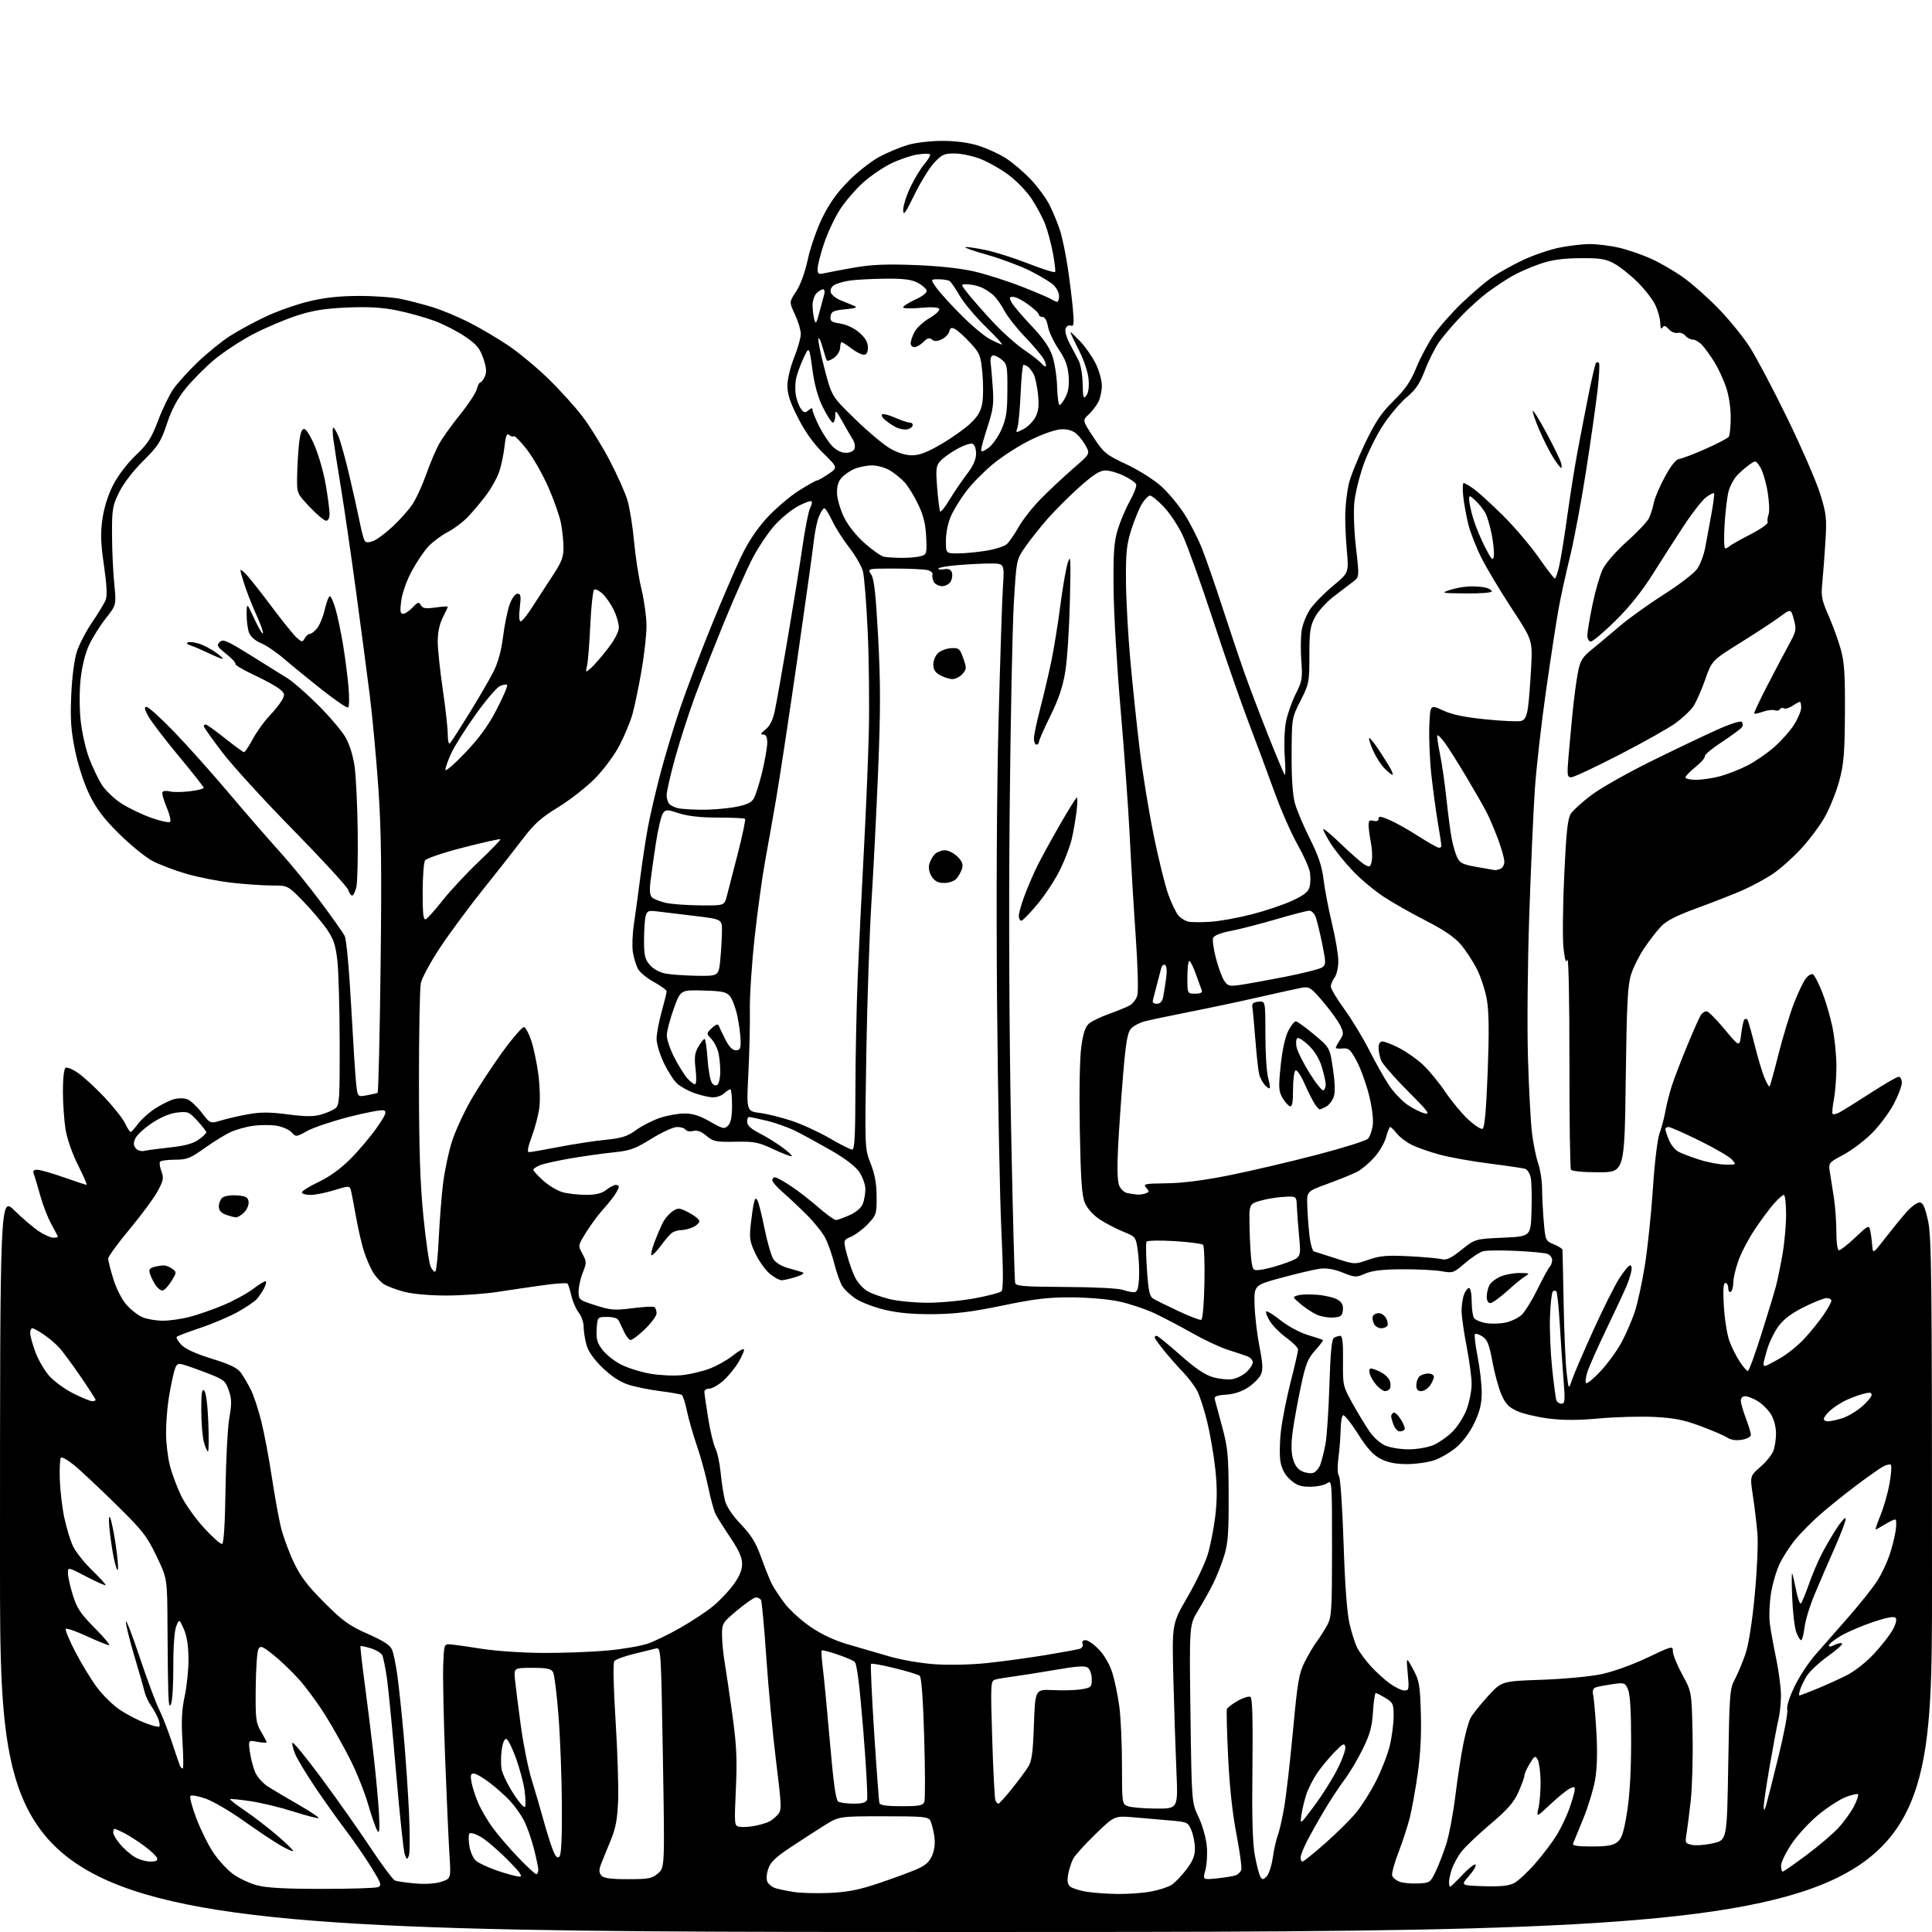 <?xml version="1.0" encoding="UTF-8" standalone="no"?>
<svg 
  version="1.1" 
  xmlns="http://www.w3.org/2000/svg" 
  xmlns:xlink="http://www.w3.org/1999/xlink" 
  xmlns:svg="http://www.w3.org/2000/svg"
  xmlns:rdf="http://www.w3.org/1999/02/22-rdf-syntax-ns#"
  xmlns:cc="http://creativecommons.org/ns#"
  xmlns:dc="http://purl.org/dc/elements/1.1/"
  viewBox="0 0 768 768"
  width="768"
  height="768"
>
<style>svg {background-color: white; }</style>"
<path stroke="none" fill="black" fill-rule="evenodd" d="M384.00,768.00C0.00,768.00 0.00,768.00 -0.00,621.78C-0.00,475.56 -0.00,475.56 5.75,481.19C8.91,484.28 13.25,487.98 15.39,489.41C17.53,490.83 20.12,492.00 21.14,492.00C22.16,492.00 23.00,491.83 23.00,491.63C23.00,491.42 21.86,489.21 20.46,486.70C19.06,484.20 17.06,479.08 16.02,475.33C14.98,471.57 13.83,467.71 13.46,466.75C12.95,465.44 13.29,465.00 14.81,465.00C15.93,465.00 20.67,466.35 25.34,468.00C30.02,469.65 34.10,471.00 34.41,471.00C34.72,471.00 33.20,467.49 31.04,463.20C28.73,458.61 26.68,452.75 26.06,448.95C25.49,445.40 25.01,438.59 25.01,433.81C25.00,428.76 25.44,424.84 26.06,424.46C26.64,424.10 28.90,425.04 31.08,426.56C33.26,428.07 37.98,432.42 41.57,436.22C45.16,440.03 48.84,444.69 49.74,446.57C50.63,448.46 51.62,449.99 51.94,449.97C52.25,449.96 53.58,448.49 54.89,446.72C56.21,444.95 59.24,442.23 61.62,440.69C64.00,439.14 67.34,437.47 69.04,436.99C70.84,436.47 73.11,436.47 74.48,436.99C75.76,437.48 78.33,439.87 80.19,442.29C83.55,446.70 83.55,446.70 88.03,445.36C90.49,444.62 95.35,443.51 98.83,442.89C103.63,442.04 107.41,442.06 114.36,442.98C121.23,443.89 124.56,443.92 127.53,443.08C129.71,442.47 132.31,441.35 133.29,440.59C134.94,439.33 135.08,437.12 135.03,414.36C135.00,400.69 134.58,386.06 134.11,381.86C133.41,375.67 132.61,373.29 129.91,369.36C128.08,366.69 123.84,361.69 120.50,358.25C114.41,352.00 114.41,352.00 108.17,352.00C104.73,352.00 97.61,351.52 92.33,350.93C87.06,350.34 78.88,348.74 74.15,347.37C69.41,346.00 63.28,343.67 60.52,342.19C57.76,340.71 51.85,335.90 47.40,331.50C41.29,325.47 38.39,321.65 35.62,316.00C33.39,311.46 31.13,304.55 29.88,298.50C28.22,290.45 27.91,286.16 28.31,276.50C28.61,269.35 29.50,262.35 30.51,259.17C31.44,256.24 34.21,250.90 36.66,247.32C39.12,243.73 41.54,239.71 42.05,238.38C42.66,236.77 42.41,232.17 41.32,224.73C40.02,215.84 39.90,212.00 40.72,206.30C41.36,201.81 42.96,196.72 44.97,192.80C46.86,189.09 50.55,184.24 53.95,181.00C58.79,176.38 60.21,174.17 62.84,167.20C64.56,162.63 67.28,157.01 68.88,154.70C70.47,152.39 74.87,147.54 78.64,143.92C82.41,140.30 88.20,135.62 91.50,133.51C94.80,131.40 101.16,127.95 105.62,125.85C110.09,123.74 117.74,121.04 122.62,119.85C128.91,118.31 134.71,117.67 142.50,117.64C148.55,117.61 156.20,118.16 159.50,118.86C162.80,119.55 168.43,121.02 172.00,122.12C175.57,123.22 182.03,125.91 186.34,128.09C190.65,130.27 197.62,134.37 201.84,137.20C206.05,140.02 213.25,145.97 217.83,150.42C222.41,154.86 228.56,161.65 231.50,165.50C234.44,169.35 239.31,177.22 242.34,183.00C245.36,188.78 248.57,195.97 249.46,199.00C250.35,202.03 251.51,209.31 252.04,215.18C252.57,221.05 253.89,229.60 254.99,234.18C256.09,238.76 256.99,245.35 256.99,248.83C257.00,252.31 256.09,260.41 254.97,266.83C253.85,273.25 252.24,280.98 251.38,284.00C250.52,287.02 248.20,292.59 246.22,296.38C244.19,300.25 239.94,305.97 236.48,309.48C233.11,312.91 226.54,318.03 221.90,320.87C215.16,324.99 212.35,327.49 207.98,333.26C204.97,337.24 197.81,346.35 192.08,353.50C186.35,360.65 178.61,371.13 174.87,376.79C171.13,382.45 167.72,388.75 167.29,390.79C166.86,392.83 166.53,410.70 166.54,430.50C166.57,457.34 167.03,470.90 168.33,483.80C169.30,493.31 170.58,502.18 171.19,503.51C171.80,504.85 172.63,505.73 173.05,505.47C173.46,505.22 174.08,499.27 174.41,492.25C174.75,485.24 175.52,475.45 176.12,470.50C176.73,465.55 178.28,458.12 179.58,454.00C180.88,449.88 184.26,442.45 187.09,437.50C189.92,432.55 195.60,423.87 199.72,418.20C203.83,412.54 207.72,408.07 208.35,408.27C208.98,408.47 210.25,410.87 211.17,413.61C212.09,416.34 213.35,422.25 213.96,426.74C214.58,431.23 214.78,437.29 214.41,440.20C214.04,443.12 212.69,448.31 211.41,451.75C209.83,456.01 209.47,458.00 210.29,458.00C210.96,458.00 216.21,457.08 221.98,455.96C227.74,454.84 236.09,453.56 240.54,453.11C247.24,452.43 249.35,451.76 252.88,449.20C255.23,447.50 259.47,445.33 262.32,444.38C265.17,443.42 269.54,442.64 272.04,442.63C275.34,442.62 278.12,443.49 282.20,445.83C287.34,448.77 287.95,448.91 289.41,447.45C290.53,446.32 291.00,443.97 291.00,439.43C291.00,435.89 290.70,433.00 290.33,433.00C289.96,433.00 288.84,433.74 287.83,434.65C286.83,435.56 284.77,436.26 283.25,436.21C281.74,436.16 278.49,435.40 276.03,434.53C273.57,433.65 270.47,431.94 269.15,430.72C267.82,429.50 265.45,425.80 263.87,422.50C262.29,419.20 261.00,414.92 261.00,412.98C261.00,411.04 261.90,406.21 263.00,402.24C264.10,398.27 265.00,394.60 265.00,394.08C265.00,393.55 262.71,391.88 259.92,390.36C257.13,388.84 254.26,386.45 253.54,385.05C252.82,383.65 251.94,380.70 251.58,378.50C251.22,376.30 251.39,371.35 251.97,367.50C252.55,363.65 253.69,355.27 254.51,348.87C255.33,342.48 256.69,333.48 257.55,328.87C258.40,324.27 260.65,314.60 262.55,307.38C264.44,300.17 268.03,288.31 270.53,281.03C273.02,273.75 278.47,259.40 282.63,249.15C286.80,238.89 292.14,226.45 294.50,221.50C297.40,215.43 300.79,210.33 304.91,205.83C308.28,202.16 313.94,197.32 317.49,195.08C321.04,192.84 324.31,191.00 324.74,191.00C325.18,191.00 327.24,189.85 329.31,188.43C333.09,185.87 333.09,185.87 327.29,180.18C323.42,176.38 320.09,171.74 317.25,166.17C314.11,160.02 313.00,156.66 313.00,153.34C313.00,150.80 314.16,145.94 315.67,142.18C317.13,138.51 318.33,134.27 318.33,132.75C318.33,131.23 317.29,127.75 316.01,125.02C313.69,120.07 313.69,120.07 316.49,115.84C318.20,113.25 320.00,108.30 321.13,103.06C322.14,98.35 324.76,90.87 326.94,86.44C329.72,80.79 332.84,76.44 337.40,71.86C340.97,68.27 346.50,63.95 349.70,62.26C352.89,60.57 357.94,58.47 360.93,57.60C363.97,56.70 370.00,56.00 374.59,56.00C379.86,56.00 385.01,56.68 388.91,57.89C392.26,58.94 397.19,61.20 399.88,62.92C402.57,64.65 407.02,68.44 409.78,71.36C412.54,74.28 415.91,78.88 417.26,81.58C418.61,84.29 420.45,88.75 421.34,91.50C422.23,94.25 423.60,100.78 424.39,106.00C425.18,111.22 426.12,118.76 426.48,122.74C427.01,128.79 426.88,129.89 425.69,129.43C424.89,129.13 423.97,129.63 423.60,130.59C423.23,131.56 423.89,134.06 425.13,136.40C426.33,138.65 427.98,141.79 428.79,143.37C429.61,144.95 430.32,149.11 430.38,152.62C430.48,158.14 430.68,158.76 431.83,157.25C432.68,156.13 433.00,153.77 432.72,150.66C432.46,147.81 430.82,142.99 428.73,138.91C426.78,135.11 425.34,132.00 425.53,132.00C425.72,132.00 427.48,133.69 429.45,135.75C431.41,137.81 434.14,141.73 435.51,144.45C436.88,147.17 438.00,151.13 438.00,153.25C438.00,155.37 437.37,158.31 436.60,159.80C435.82,161.28 434.08,163.54 432.73,164.80C430.26,167.10 430.26,167.10 434.65,173.79C438.77,180.06 439.58,180.72 447.77,184.57C452.70,186.89 458.75,190.72 461.68,193.37C464.53,195.95 468.69,200.96 470.93,204.51C473.17,208.05 476.30,214.23 477.88,218.23C479.46,222.23 483.09,232.70 485.95,241.50C488.81,250.30 492.74,262.00 494.69,267.50C496.64,273.00 500.91,284.24 504.18,292.48C507.46,300.72 510.39,307.70 510.70,307.98C511.02,308.27 511.02,304.94 510.70,300.58C510.39,296.23 510.59,290.18 511.15,287.13C511.72,284.09 513.46,279.06 515.02,275.95C517.63,270.79 517.82,269.68 517.30,262.79C516.99,258.66 517.04,253.22 517.42,250.71C517.79,248.20 519.31,244.37 520.80,242.18C522.28,240.00 526.35,235.84 529.84,232.94C536.19,227.67 536.19,227.67 535.37,218.59C534.91,213.59 534.65,206.80 534.78,203.50C534.91,200.20 535.51,195.25 536.12,192.50C536.73,189.75 539.60,182.54 542.50,176.48C546.74,167.65 549.01,164.24 553.94,159.37C558.67,154.71 560.77,151.64 563.00,146.17C564.60,142.24 567.67,136.44 569.84,133.27C572.00,130.10 577.09,124.32 581.14,120.44C585.19,116.55 590.64,111.91 593.26,110.13C595.87,108.35 601.28,105.34 605.28,103.44C609.28,101.54 615.69,99.32 619.53,98.51C623.36,97.70 628.98,97.03 632.00,97.03C635.02,97.03 640.31,97.69 643.74,98.50C647.18,99.31 652.89,101.29 656.45,102.90C660.00,104.51 665.74,107.86 669.20,110.33C672.67,112.80 678.93,118.35 683.11,122.66C687.30,126.97 692.88,133.83 695.50,137.89C698.13,141.96 704.90,154.78 710.55,166.39C716.20,178.00 722.04,191.45 723.54,196.29C726.02,204.29 726.20,205.99 725.63,215.29C725.29,220.90 724.73,228.24 724.40,231.59C723.85,236.97 724.14,238.49 726.89,244.75C728.60,248.64 730.79,254.68 731.75,258.17C733.16,263.26 733.48,268.22 733.39,283.50C733.29,299.52 732.94,303.74 731.14,310.40C729.97,314.74 727.40,321.17 725.43,324.69C723.47,328.20 719.11,334.01 715.76,337.60C712.40,341.19 707.37,345.64 704.58,347.49C701.79,349.34 696.58,352.16 693.00,353.75C689.42,355.34 681.28,358.55 674.89,360.88C666.43,363.96 662.46,365.98 660.27,368.31C658.61,370.06 655.63,373.91 653.64,376.85C651.65,379.79 649.28,384.51 648.38,387.35C647.02,391.60 646.65,398.92 646.25,429.25C645.77,466.00 645.77,466.00 635.44,466.00C629.38,466.00 624.85,465.57 624.48,464.96C624.12,464.39 623.85,444.93 623.87,421.71C623.89,398.50 623.53,380.40 623.08,381.50C622.47,382.97 622.06,381.73 621.51,376.78C621.11,373.09 621.24,360.13 621.80,347.99C622.61,330.49 623.17,325.40 624.46,323.41C625.36,322.04 629.12,318.66 632.80,315.91C636.49,313.16 647.15,307.14 656.50,302.53C665.85,297.93 677.54,292.34 682.49,290.12C687.63,287.80 691.85,286.45 692.35,286.95C692.83,287.43 692.90,288.36 692.49,289.01C692.09,289.66 688.52,292.31 684.56,294.90C680.60,297.48 677.52,300.05 677.70,300.61C677.89,301.17 676.23,303.08 674.02,304.86C671.81,306.64 670.00,308.52 670.00,309.05C670.00,309.57 671.91,309.99 674.25,309.99C676.59,309.98 680.84,309.35 683.69,308.59C686.54,307.83 691.39,305.94 694.45,304.39C697.52,302.84 702.34,299.54 705.17,297.07C708.00,294.59 711.60,290.55 713.16,288.09C714.72,285.62 716.00,282.57 716.00,281.30C716.00,280.04 715.76,279.00 715.46,279.00C715.17,279.00 713.84,279.71 712.51,280.59C711.18,281.46 709.65,281.90 709.11,281.57C708.58,281.24 707.87,281.41 707.54,281.94C707.21,282.47 706.28,282.66 705.48,282.35C704.68,282.05 702.60,282.29 700.85,282.90C699.10,283.51 697.51,283.85 697.32,283.65C697.12,283.45 699.50,278.39 702.60,272.40C705.70,266.40 709.59,259.02 711.25,256.00C714.04,250.87 714.17,250.21 713.08,246.22C711.91,241.94 711.91,241.94 707.48,245.22C705.05,247.02 697.98,251.66 691.78,255.52C680.50,262.55 680.50,262.55 677.76,270.35C676.25,274.65 674.11,279.44 672.99,281.01C671.88,282.57 668.77,285.47 666.09,287.44C663.40,289.41 653.35,295.06 643.75,300.01C634.16,304.95 625.52,309.00 624.57,309.00C623.01,309.00 622.90,308.19 623.47,301.25C623.83,296.99 624.56,289.00 625.10,283.50C625.64,278.00 626.57,270.88 627.18,267.68C628.15,262.57 628.84,261.41 632.78,258.18C635.26,256.16 640.29,251.94 643.98,248.80C647.66,245.67 655.58,240.00 661.59,236.19C667.61,232.38 673.48,227.85 674.69,226.08C675.90,224.32 677.32,220.54 677.85,217.69C678.39,214.83 679.48,208.90 680.28,204.50C681.09,200.10 681.57,196.31 681.36,196.07C681.14,195.83 679.74,196.54 678.23,197.65C676.73,198.75 672.80,203.75 669.50,208.76C666.20,213.76 660.59,222.50 657.03,228.18C652.76,234.99 647.70,241.31 642.17,246.75C637.57,251.29 633.17,255.00 632.40,255.00C631.59,255.00 631.00,253.99 631.00,252.61C631.00,251.30 631.91,245.79 633.03,240.37C634.14,234.95 635.98,228.61 637.11,226.28C638.29,223.84 642.35,219.19 646.65,215.33C650.77,211.65 654.72,207.48 655.44,206.06C656.15,204.65 657.02,201.93 657.38,200.00C657.74,198.07 659.72,193.39 661.80,189.58C664.28,185.01 666.23,182.58 667.53,182.43C668.61,182.30 673.33,180.51 678.00,178.44C682.67,176.38 686.83,174.19 687.23,173.59C687.64,172.99 687.98,169.53 687.98,165.91C687.99,162.00 687.23,157.07 686.10,153.80C685.06,150.77 682.98,146.31 681.48,143.89C679.98,141.48 677.83,138.49 676.70,137.25C675.57,136.01 673.88,135.00 672.95,135.00C672.01,135.00 670.66,134.29 669.94,133.43C669.23,132.57 667.85,132.07 666.88,132.32C665.91,132.58 664.33,131.92 663.38,130.87C662.05,129.40 661.46,129.25 660.84,130.23C660.32,131.04 660.02,130.42 659.99,128.50C659.97,126.85 659.13,123.67 658.11,121.44C657.09,119.20 653.85,114.99 650.89,112.08C647.94,109.18 643.72,105.84 641.51,104.67C638.18,102.90 635.89,102.55 628.00,102.63C620.97,102.70 616.82,103.30 612.04,104.94C608.48,106.16 603.53,108.34 601.04,109.78C598.54,111.22 594.25,114.07 591.50,116.10C588.75,118.13 583.97,122.43 580.87,125.65C577.77,128.87 573.86,133.44 572.18,135.81C570.50,138.18 567.93,143.26 566.46,147.10C564.40,152.50 562.79,154.90 559.32,157.78C556.86,159.83 552.69,164.71 550.06,168.62C547.43,172.54 543.88,179.61 542.17,184.34C540.46,189.07 538.76,195.92 538.38,199.58C537.99,203.44 538.26,211.06 539.03,217.77C540.36,229.31 540.36,229.31 537.93,231.20C536.59,232.23 533.14,234.87 530.26,237.05C527.38,239.24 524.01,242.93 522.76,245.26C520.80,248.93 520.50,250.98 520.50,260.54C520.50,271.18 520.37,271.84 517.00,278.51C513.50,285.42 513.50,285.42 513.44,299.96C513.40,309.65 513.86,316.16 514.80,319.49C515.58,322.23 518.25,328.52 520.73,333.47C524.14,340.25 525.48,344.28 526.17,349.84C526.67,353.89 528.19,361.78 529.54,367.36C530.89,372.94 532.00,379.55 532.00,382.06C532.00,384.57 531.34,387.49 530.53,388.56C529.72,389.63 529.05,391.23 529.03,392.12C529.01,393.02 531.42,397.07 534.37,401.12C537.33,405.18 541.80,412.55 544.31,417.50C546.82,422.45 550.36,428.73 552.18,431.46C554.01,434.19 557.30,437.66 559.50,439.17C561.70,440.68 564.78,442.22 566.34,442.59C568.71,443.15 567.56,441.64 559.58,433.65C554.29,428.37 549.52,422.88 548.98,421.46C548.44,420.03 548.00,417.77 548.00,416.43C548.00,414.91 548.58,414.00 549.53,414.00C550.38,414.00 553.34,415.15 556.12,416.56C558.90,417.97 563.12,420.92 565.50,423.11C567.88,425.30 571.93,430.20 574.50,434.00C577.07,437.80 581.19,442.76 583.64,445.02C586.09,447.28 588.64,448.95 589.30,448.74C590.15,448.45 590.75,441.92 591.37,426.42C591.97,411.12 591.89,402.45 591.11,397.72C590.50,393.99 588.69,388.36 587.09,385.22C585.49,382.07 582.57,377.63 580.59,375.34C578.14,372.50 573.77,369.54 566.75,365.96C561.11,363.09 553.56,358.80 549.97,356.43C546.37,354.07 540.89,349.47 537.79,346.22C534.69,342.97 530.77,338.12 529.07,335.46C527.38,332.79 526.00,330.17 526.00,329.64C526.00,329.10 529.26,331.82 533.25,335.67C537.24,339.53 541.46,343.19 542.63,343.81C544.53,344.82 544.82,344.64 545.30,342.22C545.59,340.72 545.44,337.48 544.96,335.00C544.48,332.52 544.07,329.44 544.04,328.13C544.01,326.25 544.41,325.87 546.00,326.29C547.28,326.62 548.00,326.32 548.00,325.44C548.00,324.35 548.89,324.45 552.30,325.92C554.67,326.93 559.85,329.84 563.81,332.38C567.78,334.92 571.47,337.00 572.01,337.00C572.55,337.00 573.00,336.66 573.00,336.25C573.00,335.84 572.35,331.68 571.57,327.00C570.78,322.32 569.62,313.77 568.99,308.00C568.36,302.23 567.99,293.57 568.17,288.77C568.50,280.04 568.50,280.04 573.59,282.40C577.21,284.08 582.14,285.11 590.74,285.97C597.39,286.64 603.70,286.91 604.78,286.57C606.21,286.12 606.91,284.68 607.40,281.22C607.77,278.63 608.33,271.55 608.64,265.50C609.22,254.50 609.22,254.50 601.02,242.00C596.50,235.12 591.08,226.08 588.97,221.91C586.86,217.73 584.48,211.66 583.67,208.41C582.87,205.16 581.96,200.14 581.65,197.25C581.35,194.36 581.44,192.00 581.85,192.00C582.27,192.00 584.16,193.13 586.06,194.51C587.95,195.90 593.14,200.65 597.60,205.07C602.05,209.49 608.35,216.91 611.60,221.55C614.84,226.18 617.76,229.98 618.08,229.99C618.40,229.99 619.18,227.75 619.81,225.00C620.45,222.25 621.88,213.36 623.00,205.25C624.12,197.14 625.96,185.55 627.09,179.50C628.22,173.45 630.21,163.16 631.52,156.63C632.83,150.10 634.15,144.51 634.45,144.21C634.75,143.91 635.28,143.94 635.61,144.28C635.95,144.62 635.69,149.53 635.05,155.20C634.40,160.86 632.33,175.40 630.44,187.50C628.55,199.60 625.68,214.90 624.05,221.50C622.43,228.10 620.40,237.32 619.56,242.00C618.71,246.68 616.47,261.30 614.58,274.50C612.69,287.70 610.68,305.48 610.11,314.00C609.53,322.52 608.54,345.02 607.90,364.00C607.24,383.30 607.02,408.35 607.40,420.86C607.77,433.16 608.50,446.58 609.02,450.68C609.54,454.79 610.65,460.15 611.48,462.61C612.32,465.06 613.00,469.46 613.00,472.38C613.00,475.31 613.30,481.19 613.66,485.47C614.30,493.10 614.37,493.26 617.66,494.63C619.50,495.40 621.04,496.36 621.10,496.76C621.15,497.17 621.36,506.73 621.57,518.00C621.77,529.27 622.30,541.65 622.74,545.50C623.55,552.50 623.55,552.50 624.90,548.50C625.64,546.30 629.41,537.52 633.28,529.00C637.14,520.48 641.81,511.14 643.64,508.25C645.47,505.36 647.44,503.00 648.01,503.00C648.62,503.00 648.78,504.11 648.39,505.75C648.03,507.26 647.17,509.85 646.47,511.50C645.78,513.15 642.30,520.58 638.74,528.00C635.17,535.42 631.70,543.22 631.03,545.32C630.35,547.42 630.11,549.44 630.49,549.82C630.88,550.19 633.51,548.01 636.34,544.97C639.18,541.92 642.92,536.75 644.66,533.47C646.41,530.19 648.73,524.80 649.84,521.50C650.95,518.20 652.75,509.88 653.86,503.00C654.96,496.12 656.40,482.40 657.05,472.50C657.73,462.19 658.86,452.79 659.70,450.50C660.51,448.30 661.56,444.31 662.04,441.63C662.52,438.96 663.66,434.46 664.57,431.63C665.48,428.81 668.27,421.55 670.76,415.50C673.26,409.45 675.74,403.94 676.27,403.25C676.81,402.56 677.77,402.00 678.42,402.00C679.07,402.00 682.28,405.22 685.55,409.15C691.50,416.30 691.50,416.30 692.15,411.08C692.51,408.22 693.07,405.60 693.40,405.27C693.73,404.94 694.25,404.92 694.56,405.23C694.87,405.53 696.16,410.00 697.44,415.14C698.71,420.29 700.49,426.26 701.39,428.40C702.29,430.55 703.21,432.12 703.44,431.90C703.66,431.67 705.26,425.88 706.99,419.04C708.72,412.19 711.48,403.10 713.12,398.84C714.77,394.57 716.92,390.09 717.90,388.88C718.87,387.67 720.15,386.97 720.73,387.33C721.31,387.69 722.92,390.83 724.31,394.30C725.70,397.78 727.55,404.07 728.42,408.27C729.29,412.48 730.00,419.47 730.00,423.82C730.00,428.17 729.55,434.11 729.00,437.03C728.44,439.94 728.22,442.55 728.49,442.82C728.77,443.10 730.01,442.81 731.25,442.17C732.49,441.54 738.00,438.10 743.50,434.54C749.00,430.97 754.06,428.04 754.75,428.03C755.44,428.01 756.00,429.09 756.00,430.42C756.00,431.74 754.54,435.59 752.75,438.96C750.96,442.33 747.08,447.51 744.12,450.48C741.16,453.44 736.04,457.30 732.76,459.05C726.78,462.23 726.78,462.23 727.47,466.37C727.85,468.64 728.57,473.20 729.06,476.50C729.56,479.80 729.97,485.76 729.98,489.75C729.99,494.18 730.41,497.00 731.06,497.00C731.64,497.00 734.55,494.70 737.52,491.90C742.68,487.01 742.93,486.90 743.44,489.15C743.72,490.44 744.08,493.07 744.23,495.00C744.50,498.50 744.50,498.50 749.50,492.05C752.25,488.50 756.01,483.89 757.87,481.80C759.72,479.71 762.03,478.00 763.01,478.00C764.39,478.00 765.14,479.57 766.39,485.12C767.83,491.48 768.00,507.05 768.00,630.12C768.00,768.00 768.00,768.00 384.00,768.00zM329.80,752.47C336.97,752.14 341.45,751.26 349.30,748.62C354.91,746.73 361.66,744.25 364.29,743.11C367.94,741.53 369.44,740.19 370.56,737.52C371.53,735.19 371.81,732.57 371.38,729.75C371.02,727.41 370.32,724.71 369.83,723.75C369.02,722.18 367.08,722.00 351.21,722.00C333.49,722.00 333.49,722.00 327.51,725.75C324.22,727.81 318.15,731.75 314.02,734.50C308.17,738.39 306.25,740.28 305.36,743.00C304.66,745.15 304.56,747.15 305.11,748.18C305.60,749.11 306.99,750.18 308.21,750.57C309.43,750.95 312.69,751.63 315.46,752.08C318.23,752.52 324.69,752.70 329.80,752.47zM444.07,752.88C448.23,752.95 454.26,752.51 457.47,751.92C460.69,751.33 464.41,750.12 465.74,749.25C467.08,748.38 469.71,745.65 471.58,743.19C474.12,739.87 475.00,737.71 475.00,734.82C475.00,732.69 474.37,729.44 473.61,727.61C472.27,724.40 471.97,724.26 465.36,723.68C461.59,723.34 455.02,722.78 450.76,722.42C443.03,721.77 443.03,721.77 435.42,729.13C431.23,733.19 427.24,737.62 426.54,739.00C425.84,740.38 424.97,743.13 424.61,745.11C424.15,747.69 424.38,749.07 425.42,749.94C426.23,750.60 429.05,751.51 431.69,751.96C434.34,752.40 439.90,752.82 444.07,752.88zM128.00,750.86C139.28,750.86 149.30,750.55 150.27,750.16C151.84,749.54 151.54,748.66 147.63,742.32C145.21,738.40 140.56,731.66 137.29,727.34C134.02,723.03 128.52,715.29 125.08,710.15C121.63,705.01 118.16,699.23 117.36,697.31C116.55,695.39 116.05,693.35 116.24,692.78C116.43,692.21 121.58,698.47 127.67,706.69C133.77,714.92 142.53,727.33 147.13,734.27C151.73,741.22 156.18,747.18 157.00,747.52C157.82,747.86 161.46,748.40 165.09,748.70C169.19,749.05 173.11,748.79 175.48,748.01C179.28,746.75 179.28,746.75 178.66,737.13C178.32,731.83 177.55,714.67 176.95,699.00C176.35,683.33 176.01,666.67 176.18,662.00C176.50,653.63 176.54,653.50 179.00,653.67C180.38,653.76 186.00,654.55 191.50,655.42C197.06,656.31 207.93,657.04 216.00,657.07C223.97,657.10 235.45,656.67 241.50,656.11C247.55,655.55 254.75,654.31 257.50,653.37C260.25,652.42 266.18,649.53 270.69,646.94C275.19,644.36 280.93,640.55 283.44,638.49C285.96,636.43 289.59,632.61 291.51,629.99C293.94,626.67 295.00,624.16 295.00,621.69C295.00,619.15 293.71,616.24 290.41,611.33C287.88,607.57 285.23,603.38 284.52,602.00C283.81,600.62 282.46,595.75 281.53,591.18C280.60,586.60 278.57,579.17 277.02,574.68C275.48,570.18 273.68,563.92 273.04,560.77C272.39,557.61 271.48,554.79 271.00,554.50C270.53,554.21 266.62,553.52 262.32,552.98C258.02,552.44 252.29,551.26 249.59,550.36C246.38,549.30 242.87,546.96 239.44,543.62C235.95,540.22 233.83,537.16 233.10,534.50C232.50,532.30 232.01,529.10 232.01,527.38C232.00,525.67 231.12,523.15 230.04,521.77C228.96,520.40 227.65,517.38 227.12,515.06C226.60,512.74 225.91,510.57 225.58,510.24C225.25,509.91 221.04,510.18 216.24,510.85C211.43,511.51 203.22,512.71 198.00,513.52C192.78,514.33 183.53,514.99 177.46,514.99C170.87,515.00 164.11,514.40 160.68,513.51C157.53,512.68 153.86,511.30 152.52,510.42C151.19,509.55 149.24,507.38 148.19,505.60C147.14,503.82 145.56,500.14 144.68,497.43C143.80,494.72 142.36,488.45 141.48,483.50C140.60,478.55 139.67,473.76 139.41,472.86C138.98,471.37 138.42,471.39 132.88,473.11C129.55,474.15 125.29,475.00 123.41,475.00C121.53,475.00 120.00,474.55 120.00,474.00C120.00,473.45 123.00,471.58 126.67,469.84C131.05,467.77 135.43,464.59 139.42,460.57C142.77,457.20 147.44,451.64 149.82,448.22C153.30,443.20 153.84,441.87 152.60,441.40C151.75,441.07 145.53,442.23 138.78,443.97C132.03,445.71 124.52,448.23 122.09,449.58C117.75,452.00 117.66,452.01 115.89,450.11C114.91,449.06 112.27,447.88 110.03,447.51C107.79,447.13 103.61,447.13 100.73,447.51C97.85,447.89 93.70,449.05 91.50,450.09C89.30,451.13 84.66,454.01 81.19,456.49C75.58,460.49 74.27,461.00 69.49,461.00C66.54,461.00 63.88,461.38 63.59,461.85C63.30,462.32 63.57,464.05 64.19,465.68C65.16,468.26 64.95,469.32 62.62,473.60C61.14,476.32 56.12,483.11 51.46,488.69C46.81,494.28 43.00,499.51 43.00,500.32C43.00,501.13 43.92,504.77 45.05,508.41C46.23,512.25 48.43,516.56 50.28,518.67C52.03,520.66 54.92,522.91 56.70,523.65C58.48,524.39 62.11,525.00 64.76,525.00C67.41,525.00 72.20,524.32 75.39,523.49C78.59,522.65 84.58,520.57 88.70,518.85C92.83,517.13 98.22,514.18 100.70,512.30C103.17,510.41 105.41,509.08 105.68,509.35C105.94,509.61 105.62,510.88 104.95,512.16C104.29,513.45 103.02,515.32 102.15,516.33C101.27,517.33 97.84,519.67 94.53,521.52C91.21,523.36 84.54,526.21 79.69,527.83C74.85,529.46 70.61,531.06 70.27,531.40C69.93,531.73 70.73,533.15 72.04,534.54C73.60,536.21 77.75,538.11 84.19,540.11C91.69,542.44 94.41,543.77 95.85,545.82C96.89,547.30 98.64,550.30 99.75,552.50C100.86,554.70 102.71,560.33 103.87,565.00C105.04,569.67 106.90,579.58 108.03,587.00C109.15,594.42 110.77,603.42 111.64,607.00C112.50,610.58 114.79,616.84 116.72,620.93C119.45,626.68 122.19,630.31 128.87,637.00C136.28,644.42 138.73,646.19 146.21,649.51C152.74,652.41 155.16,654.01 155.91,655.94C156.46,657.35 157.38,661.88 157.96,666.00C158.53,670.12 159.66,680.70 160.45,689.50C161.24,698.30 162.20,712.32 162.59,720.65C162.97,728.99 162.95,736.64 162.54,737.65C161.86,739.35 161.73,739.31 160.91,737.20C160.42,735.93 158.89,721.53 157.50,705.20C156.11,688.86 154.47,671.90 153.86,667.50C153.24,663.10 152.38,658.80 151.94,657.94C151.49,657.08 149.44,655.86 147.37,655.22C145.30,654.58 143.47,654.20 143.31,654.36C143.15,654.51 143.89,661.14 144.95,669.07C146.02,677.01 147.63,690.02 148.54,698.00C149.45,705.98 150.40,716.33 150.65,721.00C150.99,727.53 150.84,729.09 149.98,727.71C149.36,726.73 147.73,722.04 146.36,717.30C144.98,712.56 141.83,704.64 139.35,699.70C136.87,694.76 132.43,686.84 129.49,682.11C126.55,677.37 121.77,670.85 118.87,667.61C115.97,664.38 111.36,659.96 108.63,657.80C104.25,654.34 103.54,654.07 102.72,655.54C102.20,656.46 101.72,663.35 101.65,670.86C101.52,683.34 101.70,684.83 103.76,688.31C104.99,690.40 106.00,692.33 106.00,692.60C106.00,692.87 104.36,692.78 102.34,692.40C98.69,691.72 98.69,691.72 99.32,696.34C99.67,698.88 100.61,702.51 101.40,704.41C102.22,706.38 104.49,708.91 106.67,710.29C108.78,711.63 114.23,714.86 118.80,717.48C123.36,720.10 126.89,722.45 126.64,722.70C126.39,722.95 121.98,721.81 116.84,720.17C111.70,718.53 103.97,716.66 99.66,716.01C95.36,715.37 91.67,715.00 91.47,715.19C91.28,715.39 93.90,717.43 97.31,719.72C100.71,722.02 106.52,726.49 110.21,729.65C113.90,732.82 116.74,735.60 116.51,735.83C116.28,736.06 113.93,734.99 111.30,733.46C108.66,731.93 102.14,727.57 96.80,723.78C91.47,719.99 84.72,716.04 81.80,715.01C78.89,713.98 76.15,713.48 75.72,713.90C75.29,714.32 76.35,718.37 78.08,722.90C79.81,727.43 82.86,733.57 84.86,736.53C86.86,739.50 90.35,743.29 92.61,744.95C94.87,746.61 99.15,748.62 102.11,749.42C105.99,750.46 113.23,750.87 128.00,750.86zM576.45,750.00C576.69,750.00 578.91,747.87 581.37,745.26C583.83,742.65 586.17,740.84 586.56,741.22C586.95,741.61 585.77,743.64 583.94,745.72C580.61,749.50 580.61,749.50 589.78,749.79C596.46,750.00 599.75,749.66 601.86,748.57C603.46,747.74 607.24,744.24 610.26,740.78C613.28,737.33 617.16,732.19 618.89,729.37C620.61,726.54 622.92,721.64 624.01,718.46C625.11,715.29 626.00,712.07 626.00,711.31C626.00,710.19 625.57,710.16 623.78,711.12C622.55,711.77 619.11,714.60 616.13,717.40C610.71,722.50 610.71,722.50 611.61,718.50C612.10,716.30 612.46,711.55 612.40,707.94C612.35,704.33 611.83,700.53 611.26,699.49C610.29,697.77 610.03,697.90 608.11,701.06C606.95,702.95 606.01,705.05 606.00,705.72C606.00,706.39 604.94,709.35 603.64,712.29C601.76,716.52 599.41,719.21 592.33,725.22C587.41,729.40 582.24,734.32 580.86,736.16C579.47,738.00 577.81,741.03 577.17,742.90C576.52,744.77 576.00,747.13 576.00,748.15C576.00,749.17 576.20,750.00 576.45,750.00zM563.50,748.71C568.37,748.51 568.56,748.38 570.68,744.00C571.88,741.52 573.79,736.58 574.92,733.00C576.05,729.42 577.67,720.88 578.51,714.00C579.36,707.12 580.76,697.90 581.64,693.50C582.51,689.10 583.81,684.38 584.52,683.00C585.23,681.62 588.31,677.75 591.36,674.39C596.91,668.29 596.91,668.29 612.70,667.74C621.39,667.45 632.10,666.45 636.50,665.53C641.11,664.57 648.84,661.80 654.75,658.99C664.80,654.22 665.00,654.17 665.00,656.48C665.00,657.77 666.68,661.91 668.73,665.67C672.46,672.50 672.46,672.50 672.82,689.31C673.01,698.56 672.68,710.49 672.09,715.81C671.50,721.14 670.73,727.14 670.39,729.15C669.81,732.55 669.96,732.83 672.64,733.38C674.21,733.71 677.98,733.41 681.00,732.71C686.50,731.46 686.50,731.46 687.00,701.48C687.47,673.10 687.62,671.28 689.68,667.43C690.88,665.19 692.76,660.67 693.87,657.38C695.12,653.68 696.52,644.73 697.54,633.95C698.47,624.15 698.94,613.43 698.60,609.50C698.27,605.65 697.46,598.95 696.81,594.62C695.61,586.74 695.61,586.74 699.78,583.12C702.07,581.13 704.40,578.23 704.97,576.68C705.54,575.14 706.00,571.99 706.00,569.68C705.99,567.28 705.15,564.12 704.01,562.24C702.91,560.45 700.55,558.09 698.76,556.99C696.97,555.90 694.71,555.01 693.75,555.00C692.75,555.00 692.00,555.75 692.00,556.75C692.00,557.71 692.90,560.87 694.00,563.76C695.10,566.65 696.00,569.63 696.00,570.38C696.00,571.17 694.48,571.99 692.39,572.32C690.04,572.71 688.01,572.40 686.55,571.44C685.32,570.63 680.53,568.57 675.91,566.86C669.25,564.39 665.42,563.64 657.50,563.25C652.00,562.99 642.19,563.26 635.71,563.85C627.49,564.61 621.43,564.62 615.71,563.90C611.20,563.34 605.58,562.02 603.22,560.98C599.80,559.46 598.51,558.14 596.88,554.46C595.75,551.91 594.13,546.01 593.27,541.35C592.01,534.47 591.26,532.56 589.33,531.29C588.01,530.43 586.66,530.00 586.33,530.34C585.99,530.68 586.46,534.67 587.36,539.23C588.26,543.78 589.00,550.20 589.00,553.50C589.00,558.03 588.29,560.99 586.13,565.56C584.41,569.20 581.57,573.06 579.02,575.25C576.68,577.25 572.71,579.59 570.21,580.45C567.70,581.30 562.78,582.00 559.28,582.00C554.83,582.00 551.71,581.38 548.87,579.94C545.86,578.40 543.55,575.86 539.79,569.95C537.02,565.60 534.36,562.28 533.87,562.58C533.39,562.87 532.96,565.45 532.92,568.31C532.87,571.16 532.48,576.20 532.05,579.50C531.57,583.20 531.66,585.98 532.27,586.77C532.82,587.46 533.64,599.41 534.09,613.43C534.63,629.96 535.45,641.14 536.45,645.45C537.30,649.10 538.69,653.44 539.55,655.10C540.41,656.76 542.78,659.97 544.81,662.22C546.84,664.48 550.26,667.60 552.40,669.16C554.55,670.72 557.18,672.00 558.27,672.00C560.09,672.00 560.19,671.51 559.60,665.25C558.98,658.50 558.98,658.50 561.70,663.50C564.18,668.04 564.47,669.65 564.81,681.12C565.06,689.45 564.64,697.62 563.56,705.12C562.66,711.38 561.25,719.20 560.43,722.50C559.60,725.80 557.57,732.04 555.91,736.37C554.24,740.70 553.12,744.88 553.42,745.65C553.71,746.42 554.98,747.47 556.23,747.98C557.48,748.50 560.75,748.83 563.50,748.71zM249.57,747.00C257.86,747.00 259.18,746.75 261.57,744.69C264.25,742.38 264.25,742.38 263.51,698.60C262.76,654.81 262.76,654.81 260.63,655.33C259.46,655.62 255.49,656.59 251.82,657.49C248.14,658.39 244.72,659.67 244.21,660.32C243.65,661.04 243.84,670.20 244.70,684.00C245.48,696.38 245.93,710.77 245.71,716.00C245.39,723.44 244.72,726.91 242.59,732.00C241.10,735.58 239.40,739.75 238.83,741.27C238.07,743.31 238.12,744.43 239.02,745.52C239.94,746.63 242.56,747.00 249.57,747.00zM483.88,746.67C487.06,746.34 490.38,745.79 491.26,745.46C492.13,745.12 493.10,744.18 493.41,743.37C493.72,742.56 492.87,736.18 491.52,729.20C489.92,720.92 488.76,710.24 488.20,698.50C487.72,688.60 487.50,680.01 487.71,679.41C487.92,678.81 489.87,677.32 492.04,676.10C494.21,674.88 496.48,674.18 497.09,674.55C497.85,675.02 498.08,683.61 497.86,702.86C497.63,722.37 497.91,732.57 498.82,737.53C499.53,741.39 500.52,745.22 501.02,746.03C501.81,747.31 502.13,747.30 503.52,745.91C504.39,745.04 505.49,741.66 505.96,738.41C506.43,735.16 507.31,731.22 507.92,729.65C508.53,728.09 509.68,723.06 510.48,718.48C511.27,713.90 512.85,700.19 513.98,688.02C515.78,668.57 516.34,665.26 518.62,660.69C520.05,657.84 522.23,654.15 523.46,652.50C524.70,650.85 526.56,647.92 527.60,646.00C529.33,642.81 529.50,640.12 529.50,615.37C529.50,588.56 529.48,588.26 527.53,589.62C526.44,590.38 523.41,591.00 520.79,591.00C517.00,591.00 515.40,590.44 512.92,588.22C510.81,586.33 509.56,584.06 509.02,581.12C508.59,578.75 508.67,573.14 509.21,568.65C509.75,564.17 511.49,555.41 513.09,549.18C514.69,542.96 516.00,537.25 516.00,536.49C516.00,535.74 513.96,533.66 511.46,531.86C508.96,530.07 505.98,527.09 504.84,525.25C503.70,523.40 503.03,521.64 503.34,521.33C503.65,521.01 506.23,522.60 509.06,524.86C511.95,527.16 516.71,529.72 519.86,530.68C522.96,531.62 525.68,532.52 525.89,532.67C526.10,532.82 524.72,534.67 522.82,536.78C519.87,540.04 519.03,542.16 517.13,551.05C515.91,556.79 514.46,564.74 513.91,568.71C513.22,573.64 513.23,577.15 513.95,579.80C514.66,582.43 515.83,584.06 517.61,584.87C519.05,585.52 521.03,585.81 522.01,585.50C522.99,585.19 524.26,583.71 524.84,582.22C525.41,580.72 526.34,577.02 526.90,574.00C527.46,570.98 528.16,560.43 528.46,550.56C528.85,537.83 529.37,532.38 530.25,531.82C530.94,531.39 532.06,531.02 532.74,531.02C533.65,531.00 533.95,533.64 533.87,540.95C533.77,550.67 533.85,551.05 537.54,557.70C539.62,561.44 542.65,566.46 544.27,568.85C546.01,571.41 548.69,573.81 550.78,574.68C552.72,575.49 556.91,576.15 560.07,576.13C563.23,576.12 567.54,575.38 569.66,574.50C571.77,573.62 575.19,571.26 577.26,569.24C579.36,567.19 581.89,563.24 583.01,560.25C584.10,557.32 585.00,552.80 585.00,550.21C585.00,547.62 584.10,540.87 583.00,535.21C581.90,529.56 581.00,523.17 581.00,521.03C581.00,518.88 581.44,515.98 581.98,514.57C582.51,513.15 583.41,512.00 583.98,512.00C584.54,512.00 585.01,514.34 585.02,517.25C585.02,520.14 585.43,523.13 585.91,523.89C586.40,524.66 588.53,525.58 590.65,525.94C592.77,526.31 596.30,526.22 598.50,525.74C600.70,525.27 603.57,523.89 604.87,522.69C606.17,521.49 609.00,516.90 611.16,512.51C613.32,508.11 615.52,504.08 616.04,503.56C616.57,503.03 617.00,501.84 617.00,500.91C617.00,499.98 616.21,498.88 615.25,498.48C614.29,498.07 608.69,497.52 602.82,497.25C596.94,496.97 591.01,497.03 589.62,497.38C588.24,497.73 584.99,499.85 582.39,502.09C577.84,506.03 577.51,506.15 573.09,505.34C570.56,504.88 563.55,504.53 557.50,504.56C549.55,504.60 545.45,505.08 542.71,506.28C539.09,507.86 538.66,507.84 533.71,505.87C530.10,504.45 527.27,503.98 524.50,504.37C522.30,504.68 515.55,506.26 509.50,507.90C498.50,510.87 498.50,510.87 498.71,518.68C498.83,522.98 499.70,530.42 500.64,535.20C501.99,542.01 502.11,544.45 501.22,546.41C500.59,547.79 498.33,550.08 496.18,551.50C493.66,553.17 490.56,554.19 487.39,554.40C483.82,554.64 482.60,555.10 482.85,556.11C483.05,556.88 484.36,561.77 485.78,567.00C488.08,575.50 488.36,578.40 488.41,594.50C488.46,609.37 488.15,613.54 486.61,618.50C485.58,621.80 483.62,626.75 482.25,629.50C480.88,632.25 478.19,637.07 476.26,640.21C472.76,645.93 472.76,645.93 473.23,681.21C473.70,716.50 473.70,716.50 476.45,722.31C477.98,725.53 479.43,730.65 479.72,733.81C480.00,736.94 479.75,741.25 479.16,743.39C478.08,747.28 478.08,747.28 483.88,746.67zM206.47,745.97C207.96,745.99 206.75,744.29 201.63,739.13C197.88,735.36 193.09,731.30 190.98,730.11C188.76,728.86 186.90,728.36 186.55,728.92C186.22,729.45 186.25,731.69 186.60,733.89C186.95,736.10 188.10,738.69 189.15,739.64C190.21,740.59 194.09,742.40 197.78,743.66C201.48,744.92 205.39,745.96 206.47,745.97zM213.16,745.00C213.62,745.00 213.99,744.21 213.98,743.25C213.97,742.29 213.14,738.35 212.14,734.50C211.14,730.65 209.36,725.70 208.19,723.50C207.03,721.30 204.59,717.89 202.79,715.93C200.98,713.96 197.33,710.70 194.67,708.68C192.02,706.66 189.16,705.00 188.31,705.00C187.10,705.00 186.92,705.74 187.44,708.54C187.81,710.49 189.00,714.16 190.09,716.70C191.18,719.25 193.72,723.61 195.75,726.41C197.77,729.21 202.33,734.54 205.88,738.25C209.43,741.96 212.70,745.00 213.16,745.00zM708.64,744.00C708.98,744.00 713.21,741.07 718.02,737.48C722.84,733.90 728.60,728.99 730.82,726.58C733.04,724.17 735.82,720.31 737.00,718.00C738.18,715.69 738.89,713.56 738.59,713.26C738.29,712.96 736.09,713.46 733.70,714.37C731.31,715.28 726.42,718.45 722.83,721.41C719.24,724.37 714.43,729.59 712.15,733.01C709.87,736.43 708.00,740.30 708.00,741.61C708.00,742.93 708.29,744.00 708.64,744.00zM59.72,740.00C62.16,740.00 62.80,739.64 62.37,738.51C62.05,737.69 59.70,735.50 57.15,733.64C54.59,731.78 51.06,729.53 49.30,728.63C47.54,727.73 45.85,727.00 45.55,727.00C45.25,727.00 45.00,727.64 45.00,728.42C45.00,729.21 46.22,731.29 47.71,733.06C49.20,734.83 51.78,737.12 53.46,738.14C55.13,739.16 57.95,739.99 59.72,740.00zM517.77,740.00C518.19,740.00 522.24,736.74 526.76,732.75C531.29,728.76 536.85,723.25 539.11,720.51C541.37,717.76 544.98,712.02 547.12,707.75C549.27,703.49 551.69,697.18 552.50,693.75C553.31,690.31 553.98,685.13 553.99,682.24C554.00,677.36 553.76,676.82 550.75,674.99C548.96,673.90 547.22,673.01 546.88,673.00C546.54,673.00 546.05,676.38 545.78,680.50C545.39,686.54 544.58,689.47 541.60,695.49C539.57,699.60 536.31,705.06 534.35,707.62C532.40,710.18 528.78,715.70 526.30,719.89C523.82,724.07 520.71,729.62 519.40,732.22C518.08,734.81 517.00,737.62 517.00,738.47C517.00,739.31 517.35,740.00 517.77,740.00zM222.38,738.01C223.14,737.26 223.45,730.53 223.36,717.20C223.28,706.36 222.68,690.53 222.01,682.01C221.35,673.48 220.39,665.72 219.87,664.76C219.10,663.33 217.57,663.00 211.59,663.00C204.25,663.00 204.25,663.00 204.72,667.75C204.98,670.36 206.02,678.58 207.03,686.00C208.04,693.42 209.99,703.10 211.36,707.50C212.72,711.90 214.83,719.10 216.04,723.50C217.24,727.90 218.91,733.22 219.75,735.32C220.87,738.12 221.56,738.84 222.38,738.01zM632.78,734.00C638.94,734.00 641.28,733.59 642.96,732.23C644.67,730.85 645.49,728.32 646.76,720.48C647.82,713.96 648.39,704.26 648.40,692.50C648.41,680.50 648.00,673.55 647.19,671.64C646.02,668.91 645.75,668.81 641.23,669.45C638.63,669.81 635.67,670.36 634.65,670.66C633.18,671.09 632.92,671.84 633.39,674.35C633.71,676.08 634.27,682.70 634.62,689.05C635.04,696.46 634.85,703.05 634.08,707.46C633.42,711.24 631.31,718.19 629.39,722.91C627.48,727.64 625.65,732.06 625.35,732.75C624.92,733.69 626.75,734.00 632.78,734.00zM300.38,725.75C302.51,725.30 304.99,724.54 305.89,724.06C306.79,723.58 308.28,722.35 309.21,721.32C310.79,719.58 310.74,718.27 308.49,699.98C307.16,689.27 305.42,670.72 304.61,658.76C303.79,646.80 302.85,636.56 302.51,636.01C302.16,635.45 301.27,635.00 300.53,635.00C299.78,635.00 296.44,637.29 293.09,640.09C287.23,644.98 287.00,645.35 287.01,649.84C287.01,652.40 287.47,657.20 288.02,660.50C288.58,663.80 289.97,673.25 291.11,681.50C292.80,693.78 293.06,699.16 292.52,711.17C291.86,725.84 291.86,725.84 294.18,726.20C295.46,726.40 298.25,726.19 300.38,725.75zM522.34,718.00C525.42,713.88 529.58,707.30 531.57,703.39C533.57,699.48 535.01,695.43 534.78,694.39C534.42,692.77 533.80,693.08 530.43,696.55C528.27,698.78 525.22,702.47 523.65,704.75C522.09,707.03 520.18,710.70 519.42,712.91C518.66,715.12 517.74,718.85 517.38,721.21C516.73,725.50 516.73,725.50 522.34,718.00zM702.09,717.50C702.57,715.85 704.78,707.15 706.98,698.17C709.19,689.19 710.76,680.86 710.47,679.67C710.15,678.35 711.28,674.71 713.38,670.36C715.27,666.44 718.99,660.77 721.66,657.77C724.32,654.76 730.33,647.92 735.00,642.56C739.67,637.21 744.79,630.75 746.37,628.22C747.95,625.70 750.05,621.25 751.05,618.35C752.05,615.45 753.17,611.03 753.55,608.54C753.92,606.04 753.84,604.00 753.36,604.00C752.89,604.01 751.03,604.91 749.23,606.00C747.43,607.10 745.79,608.00 745.59,608.00C745.39,608.00 746.28,605.41 747.56,602.25C748.85,599.09 750.45,593.46 751.11,589.74C751.78,586.03 752.02,582.69 751.66,582.33C751.30,581.96 749.91,582.24 748.58,582.96C747.26,583.67 742.42,587.07 737.84,590.52C733.25,593.97 726.83,599.14 723.58,602.00C720.32,604.86 715.92,609.29 713.79,611.85C711.67,614.41 708.84,618.75 707.50,621.50C706.16,624.25 704.58,629.65 703.98,633.50C703.37,637.35 703.18,642.75 703.55,645.50C703.91,648.25 705.06,654.55 706.09,659.50C707.12,664.45 707.96,670.98 707.96,674.00C707.96,677.02 707.51,681.30 706.97,683.50C706.43,685.70 704.87,693.99 703.50,701.93C702.12,709.86 701.05,717.29 701.10,718.43C701.18,719.95 701.44,719.71 702.09,717.50zM208.76,718.18C209.01,717.45 208.90,714.53 208.52,711.68C208.14,708.83 206.63,703.16 205.17,699.07C203.70,694.98 201.97,691.47 201.32,691.26C200.59,691.03 199.88,692.62 199.46,695.43C199.08,697.94 199.06,701.51 199.41,703.37C199.76,705.24 201.91,709.63 204.18,713.13C206.50,716.71 208.51,718.92 208.76,718.18zM459.40,718.94C468.30,719.00 468.30,719.00 467.65,704.25C467.30,696.14 466.75,679.60 466.44,667.50C465.87,645.50 465.87,645.50 471.96,635.00C475.31,629.23 478.93,621.66 480.01,618.19C481.09,614.71 482.47,607.81 483.07,602.86C483.86,596.34 483.87,591.07 483.08,583.82C482.48,578.31 481.03,569.91 479.87,565.15C478.71,560.39 476.95,554.92 475.96,553.00C474.97,551.08 472.44,547.70 470.32,545.50C468.21,543.30 464.80,539.43 462.74,536.90C460.68,534.37 459.00,532.00 459.00,531.65C459.00,531.29 459.35,531.00 459.79,531.00C460.22,531.00 464.38,534.39 469.04,538.53C474.88,543.73 478.89,546.48 482.00,547.40C484.48,548.14 487.95,548.52 489.72,548.26C491.49,548.00 494.08,546.73 495.47,545.44C496.86,544.15 498.00,542.39 498.00,541.53C498.00,540.66 496.99,539.58 495.75,539.12C494.51,538.66 491.02,537.50 488.00,536.54C484.98,535.58 478.66,532.61 473.97,529.95C469.27,527.28 462.48,523.72 458.87,522.03C455.26,520.34 448.98,518.24 444.91,517.37C440.70,516.46 432.54,515.75 426.00,515.72C416.72,515.67 411.41,516.30 398.50,518.98C386.22,521.52 379.83,522.31 371.00,522.40C363.14,522.47 357.10,521.94 351.89,520.71C347.71,519.73 342.49,517.76 340.28,516.33C338.08,514.90 335.58,512.55 334.74,511.11C333.90,509.68 332.50,505.69 331.63,502.25C330.76,498.81 329.16,494.27 328.08,492.15C327.00,490.03 323.67,485.87 320.69,482.90C317.71,479.93 313.41,475.88 311.14,473.91C308.86,471.94 307.00,469.80 307.00,469.16C307.00,468.52 307.49,468.00 308.08,468.00C308.67,468.00 311.52,469.56 314.40,471.48C317.28,473.39 322.22,477.21 325.37,479.98C328.53,482.74 331.65,484.99 332.31,484.98C332.96,484.97 335.42,484.09 337.76,483.02C340.41,481.82 342.39,480.11 343.01,478.48C343.55,477.04 344.00,474.43 344.00,472.67C344.00,470.91 342.91,467.86 341.58,465.90C340.02,463.61 336.01,460.54 330.33,457.28C325.47,454.50 319.15,451.04 316.27,449.60C313.39,448.16 308.22,446.32 304.77,445.51C301.32,444.69 298.16,444.02 297.75,444.01C297.34,444.01 297.00,444.89 297.00,445.98C297.00,447.34 298.49,448.73 301.75,450.39C304.36,451.72 308.45,454.24 310.84,455.98C313.23,457.72 314.99,459.35 314.74,459.59C314.50,459.84 311.25,458.61 307.53,456.87C301.46,454.03 299.90,453.72 292.29,453.86C284.57,454.00 283.54,453.79 280.83,451.51C278.76,449.77 277.14,449.18 275.53,449.58C274.26,449.90 272.92,449.68 272.55,449.08C272.18,448.49 270.66,448.00 269.17,448.00C267.67,448.00 263.09,450.09 258.97,452.65C252.49,456.68 250.51,457.40 244.00,458.07C239.88,458.49 232.22,459.56 227.00,460.45C221.78,461.34 216.26,462.55 214.75,463.15C213.24,463.75 212.00,464.59 212.00,465.00C212.00,465.42 213.77,467.36 215.93,469.32C218.09,471.27 221.58,473.34 223.68,473.93C225.78,474.51 229.97,474.98 233.00,474.97C236.92,474.96 239.22,474.39 241.00,473.00C242.38,471.92 244.06,471.03 244.75,471.02C245.44,471.01 246.00,471.35 246.00,471.78C246.00,472.21 245.26,473.67 244.35,475.03C243.44,476.39 241.27,479.07 239.52,481.00C237.77,482.93 234.85,486.88 233.04,489.80C229.73,495.09 229.73,495.09 231.53,498.42C233.21,501.55 233.22,501.99 231.66,505.89C230.75,508.17 230.00,511.55 230.00,513.39C230.00,516.66 230.19,516.81 236.75,518.90C242.77,520.82 244.35,520.94 251.36,520.04C255.69,519.48 259.62,519.27 260.11,519.57C260.60,519.87 261.00,520.98 261.00,522.02C261.00,523.07 258.87,525.97 256.26,528.47C253.66,530.97 251.07,532.86 250.51,532.67C249.96,532.49 248.86,531.03 248.09,529.42C247.31,527.81 246.36,525.83 245.98,525.00C245.53,524.04 243.87,523.50 241.39,523.50C237.50,523.50 237.50,523.50 237.19,528.33C236.94,532.29 237.36,533.78 239.50,536.59C240.94,538.48 244.28,541.12 246.92,542.46C249.56,543.80 254.77,545.42 258.50,546.07C262.23,546.72 267.89,546.98 271.07,546.65C274.26,546.32 279.22,545.15 282.10,544.05C284.98,542.96 289.09,540.65 291.23,538.93C293.38,537.21 295.38,536.05 295.69,536.35C295.99,536.66 295.08,538.89 293.66,541.32C292.24,543.74 289.47,547.14 287.50,548.86C285.54,550.59 283.05,552.00 281.97,552.00C280.88,552.00 280.00,552.56 280.00,553.25C280.01,553.94 280.69,558.70 281.52,563.83C282.35,568.97 283.66,574.37 284.41,575.83C285.17,577.30 286.10,581.65 286.48,585.50C286.86,589.35 287.62,594.26 288.17,596.41C288.81,598.93 291.07,602.32 294.52,605.94C298.65,610.26 300.50,613.28 302.56,619.03C304.04,623.14 305.92,627.85 306.74,629.50C307.57,631.15 309.88,634.67 311.87,637.31C313.87,639.96 318.51,644.18 322.18,646.69C326.44,649.61 331.70,652.09 336.68,653.54C340.98,654.80 348.41,656.97 353.19,658.36C358.18,659.82 366.06,661.19 371.69,661.57C377.35,661.96 386.15,661.75 392.50,661.08C398.55,660.44 408.90,659.03 415.50,657.94C422.10,656.85 428.26,655.72 429.20,655.43C430.18,655.12 430.66,654.29 430.34,653.45C429.99,652.52 430.42,652.00 431.55,652.00C432.52,652.00 434.93,653.70 436.90,655.78C439.07,658.06 441.17,661.73 442.19,665.03C443.12,668.04 444.36,674.02 444.94,678.32C445.52,682.62 446.00,693.10 446.00,701.60C446.00,716.70 446.05,717.09 448.25,717.97C449.49,718.47 454.50,718.90 459.40,718.94zM358.36,718.00C365.36,718.00 366.90,717.71 367.44,716.30C367.80,715.37 367.78,703.89 367.39,690.80C366.94,675.51 366.30,666.69 365.60,666.14C364.99,665.68 360.51,664.31 355.62,663.11C350.74,661.90 346.53,661.14 346.26,661.41C345.99,661.68 346.54,673.96 347.49,688.70C348.44,703.44 349.38,716.06 349.58,716.75C349.83,717.62 352.48,718.00 358.36,718.00zM339.28,716.98C342.74,717.00 344.23,716.56 344.67,715.41C345.01,714.53 344.32,702.05 343.15,687.66C341.60,668.77 340.63,661.22 339.65,660.50C338.90,659.95 335.75,658.64 332.64,657.59C329.54,656.53 326.83,655.86 326.62,656.09C326.42,656.31 326.65,659.65 327.13,663.50C327.61,667.35 328.87,680.58 329.94,692.90C331.29,708.60 332.26,715.55 333.18,716.13C333.91,716.59 336.65,716.98 339.28,716.98zM396.86,717.00C397.21,716.99 399.57,714.41 402.10,711.25C404.63,708.09 407.56,704.17 408.60,702.55C410.16,700.12 410.59,697.06 411.00,685.55C411.50,671.50 411.50,671.50 418.68,671.85C422.63,672.04 427.69,671.89 429.93,671.51C433.73,670.87 434.00,670.60 434.00,667.53C434.00,665.73 433.34,663.70 432.54,663.03C431.38,662.07 428.61,662.24 419.29,663.83C412.80,664.94 405.25,666.13 402.50,666.48C399.75,666.83 396.65,667.36 395.60,667.67C393.79,668.20 393.74,669.18 394.42,691.20C394.81,703.84 395.38,714.82 395.67,715.59C395.97,716.37 396.50,717.00 396.86,717.00zM72.67,703.00C72.97,703.00 72.91,698.16 72.54,692.25C72.03,684.15 72.25,679.69 73.43,674.18C74.30,670.16 74.97,663.41 74.93,659.18C74.88,654.04 74.25,650.18 73.04,647.50C71.23,643.50 71.23,643.50 70.04,646.50C69.34,648.29 68.87,654.66 68.90,662.24C68.92,669.25 68.53,676.00 68.03,677.24C67.34,678.96 67.07,677.84 66.89,672.50C66.77,668.65 66.62,656.95 66.58,646.50C66.50,627.50 66.50,627.50 62.21,618.57C58.36,610.56 56.68,608.41 45.99,597.91C39.43,591.46 32.01,584.51 29.51,582.45C27.00,580.40 24.62,579.05 24.22,579.45C23.83,579.85 23.62,583.76 23.77,588.13C23.92,592.51 24.72,599.28 25.54,603.19C26.36,607.09 27.87,612.13 28.90,614.39C29.92,616.65 33.29,620.96 36.38,623.97C39.47,626.97 42.00,629.73 42.00,630.09C42.00,630.45 38.62,628.97 34.50,626.81C27.00,622.88 27.00,622.88 27.00,625.35C27.00,626.71 27.88,630.64 28.95,634.08C30.57,639.31 32.02,641.48 37.67,647.17C41.40,650.93 43.96,654.00 43.36,654.00C42.77,654.00 38.80,652.39 34.55,650.43C30.29,648.46 26.52,647.15 26.16,647.50C25.80,647.86 27.53,652.04 30.01,656.78C32.48,661.53 36.38,667.91 38.68,670.95C40.98,674.00 45.03,677.94 47.68,679.70C50.33,681.46 54.81,683.79 57.64,684.89C60.47,685.99 63.03,686.64 63.33,686.34C63.63,686.04 63.44,684.66 62.91,683.27C62.38,681.88 61.09,679.53 60.04,678.06C58.99,676.58 57.82,674.06 57.44,672.44C57.07,670.82 55.24,664.41 53.38,658.19C51.52,651.97 50.02,645.90 50.05,644.69C50.07,643.49 52.49,649.70 55.43,658.50C58.36,667.30 61.88,676.75 63.24,679.50C64.60,682.25 66.96,688.33 68.49,693.00C70.02,697.67 71.46,701.84 71.69,702.25C71.93,702.66 72.37,703.00 72.67,703.00zM715.26,674.00C715.48,674.00 718.54,672.83 722.06,671.40C725.58,669.97 730.97,667.53 734.05,665.97C737.32,664.33 741.90,660.71 745.07,657.27C748.06,654.04 751.39,649.74 752.47,647.72C753.74,645.33 754.09,643.69 753.46,643.06C752.84,642.44 749.67,643.05 744.49,644.80C740.09,646.28 734.35,648.76 731.74,650.29C729.13,651.83 727.00,653.53 727.00,654.08C727.00,654.70 727.77,654.66 729.06,653.97C730.19,653.37 731.61,653.04 732.21,653.24C732.82,653.44 730.36,655.71 726.74,658.29C723.13,660.86 719.29,664.44 718.20,666.24C717.12,668.03 715.92,670.51 715.55,671.75C715.17,672.99 715.04,674.00 715.26,674.00zM715.96,652.00C715.54,652.00 714.67,650.54 714.02,648.75C713.37,646.96 712.65,640.77 712.42,635.00C712.18,629.23 712.19,624.95 712.43,625.50C712.68,626.05 713.39,629.14 714.03,632.36C714.67,635.58 715.52,637.83 715.93,637.36C716.34,636.89 717.71,633.58 718.97,630.00C720.23,626.42 722.39,621.25 723.77,618.50C725.14,615.75 727.86,611.02 729.79,608.00C731.73,604.98 733.48,602.98 733.68,603.57C733.88,604.16 731.97,609.33 729.42,615.07C726.88,620.81 723.25,629.20 721.36,633.73C719.46,638.26 717.64,644.22 717.32,646.98C716.99,649.74 716.38,652.00 715.96,652.00zM46.86,623.93C46.63,624.62 45.90,622.56 45.24,619.34C44.59,616.13 43.80,610.80 43.50,607.50C43.14,603.59 43.26,602.20 43.84,603.50C44.33,604.60 45.31,609.36 46.00,614.09C46.70,618.81 47.09,623.24 46.86,623.93zM88.30,613.73C88.96,613.51 89.45,605.67 89.65,591.94C89.82,580.15 90.50,567.41 91.16,563.64C92.16,557.96 92.12,556.07 90.93,552.67C89.59,548.82 89.02,548.38 82.00,545.69C77.88,544.11 73.52,542.59 72.32,542.31C70.47,541.87 69.98,542.39 69.11,545.65C68.55,547.77 67.62,552.42 67.05,556.00C66.48,559.58 66.01,565.67 66.01,569.54C66.00,573.41 66.68,579.26 67.52,582.54C68.36,585.82 70.38,591.24 72.00,594.59C73.63,597.93 77.73,603.69 81.11,607.38C84.49,611.06 87.72,613.93 88.30,613.73zM82.67,577.00C82.35,577.00 81.63,575.31 81.05,573.25C80.48,571.19 80.01,565.47 80.01,560.55C80.00,553.65 80.27,551.87 81.19,552.79C81.90,553.50 82.54,558.51 82.81,565.49C83.05,571.82 82.99,577.00 82.67,577.00zM556.42,569.00C555.61,569.00 554.51,567.85 553.98,566.43C553.44,565.02 553.00,563.48 553.00,562.99C553.00,562.51 553.41,561.87 553.90,561.56C554.40,561.25 555.72,562.44 556.83,564.21C557.95,565.97 558.64,567.77 558.37,568.21C558.10,568.64 557.22,569.00 556.42,569.00zM726.63,565.00C727.53,565.00 730.01,564.48 732.14,563.84C734.27,563.20 737.81,561.14 740.01,559.26C742.20,557.38 744.00,555.24 744.00,554.50C744.00,553.44 743.23,553.37 740.25,554.19C738.19,554.76 734.92,556.03 733.00,557.02C731.08,558.02 728.49,559.78 727.25,560.95C726.01,562.12 725.00,563.51 725.00,564.04C725.00,564.57 725.74,565.00 726.63,565.00zM620.75,558.00C622.07,558.00 622.19,556.72 621.55,548.75C621.14,543.66 620.47,533.76 620.06,526.74C619.65,519.72 619.02,513.68 618.66,513.32C618.30,512.96 617.66,513.00 617.25,513.42C616.84,513.83 616.34,518.22 616.15,523.19C615.95,528.15 616.33,537.40 616.98,543.75C617.64,550.09 618.41,555.90 618.69,556.64C618.98,557.39 619.91,558.00 620.75,558.00zM36.66,557.00C37.40,557.00 38.00,556.76 38.00,556.46C38.00,556.17 35.32,552.00 32.04,547.21C28.76,542.42 24.96,537.27 23.59,535.76C22.22,534.25 19.44,531.88 17.41,530.51C15.38,529.13 13.33,528.00 12.86,528.00C12.39,528.00 12.00,528.88 12.00,529.96C12.00,531.04 12.95,534.48 14.12,537.59C15.29,540.71 17.80,544.99 19.70,547.09C21.61,549.20 25.90,552.29 29.24,553.96C32.59,555.63 35.92,557.00 36.66,557.00zM550.62,553.00C549.92,553.00 548.42,551.99 547.29,550.75C546.16,549.51 544.92,547.49 544.55,546.25C544.12,544.85 544.29,544.00 544.98,544.00C545.60,544.00 547.40,544.67 548.98,545.49C550.56,546.31 552.14,547.88 552.49,548.98C552.84,550.08 552.85,551.44 552.51,551.99C552.16,552.55 551.31,553.00 550.62,553.00zM564.94,553.00C563.58,553.00 563.00,552.31 563.00,550.70C563.00,549.43 563.54,547.86 564.20,547.20C564.86,546.54 566.43,546.00 567.70,546.00C568.97,546.00 570.00,546.57 570.00,547.28C570.00,547.98 569.30,549.56 568.44,550.78C567.59,552.00 566.01,553.00 564.94,553.00zM694.80,545.00C695.22,545.00 697.66,538.36 700.21,530.25C702.77,522.14 705.38,513.55 706.00,511.16C706.62,508.78 707.77,503.15 708.56,498.66C709.35,494.17 710.00,487.01 710.00,482.75C710.00,478.49 709.60,475.00 709.10,475.00C708.61,475.00 706.78,476.62 705.04,478.61C703.30,480.59 699.88,485.21 697.44,488.88C695.00,492.55 692.11,498.11 691.00,501.25C689.90,504.38 689.00,508.28 689.00,509.92C689.00,511.55 688.55,513.16 688.00,513.50C687.45,513.84 687.00,513.19 687.00,512.06C687.00,510.93 686.49,510.00 685.86,510.00C685.06,510.00 684.88,512.70 685.26,519.25C685.56,524.34 686.54,530.52 687.44,533.00C688.34,535.48 690.19,539.19 691.55,541.25C692.91,543.31 694.37,545.00 694.80,545.00zM701.63,543.00C701.97,543.00 704.61,541.65 707.48,540.01C710.36,538.37 714.70,534.88 717.14,532.26C719.59,529.64 723.03,525.39 724.79,522.82C726.56,520.25 728.00,517.66 728.00,517.07C728.00,516.48 727.16,516.00 726.13,516.00C725.11,516.00 721.03,517.62 717.07,519.60C712.05,522.11 708.97,524.44 706.92,527.27C705.30,529.50 703.31,533.59 702.49,536.35C701.67,539.10 701.00,541.73 701.00,542.18C701.00,542.63 701.28,543.00 701.63,543.00zM548.98,528.00C547.93,528.00 546.67,527.21 546.17,526.25C545.68,525.29 545.47,523.94 545.72,523.25C545.96,522.56 547.01,522.00 548.05,522.00C549.08,522.00 550.42,522.91 551.01,524.02C551.61,525.13 551.82,526.48 551.49,527.02C551.15,527.56 550.02,528.00 548.98,528.00zM477.50,524.66C478.09,524.47 478.61,518.42 478.78,510.00C478.93,502.11 478.69,495.29 478.23,494.83C477.78,494.38 472.66,493.72 466.85,493.36C460.94,493.00 456.06,493.11 455.75,493.61C455.45,494.10 455.54,499.16 455.94,504.87C456.55,513.57 456.97,515.41 458.58,516.34C459.64,516.95 464.10,519.14 468.50,521.21C472.90,523.28 476.95,524.83 477.50,524.66zM530.00,523.74C528.08,523.86 525.15,523.37 523.50,522.64C521.85,521.90 518.96,520.01 517.09,518.42C513.68,515.55 513.68,515.55 516.09,514.89C517.41,514.52 520.98,514.45 524.00,514.73C527.02,515.01 530.54,515.89 531.81,516.68C533.47,517.72 534.03,518.88 533.81,520.81C533.55,523.10 532.98,523.53 530.00,523.74zM368.50,517.87C373.45,517.90 381.90,517.11 387.27,516.13C392.65,515.15 397.52,513.88 398.11,513.29C398.85,512.55 398.84,505.33 398.05,488.87C397.44,476.01 396.68,435.57 396.35,399.00C396.00,358.55 396.22,314.87 396.92,287.50C397.56,262.75 398.34,238.34 398.68,233.25C399.28,224.00 399.28,224.00 393.79,224.00C390.77,224.00 384.86,224.29 380.65,224.65C376.44,225.00 373.00,225.62 373.00,226.01C373.00,226.40 374.06,226.52 375.36,226.27C376.93,225.97 377.93,226.37 378.36,227.48C378.71,228.40 378.53,230.01 377.96,231.07C377.38,232.16 375.88,233.00 374.50,233.00C373.16,233.00 371.67,232.21 371.17,231.25C370.68,230.29 370.45,228.99 370.68,228.38C370.90,227.76 370.05,226.98 368.79,226.64C367.53,226.30 361.61,226.02 355.63,226.01C344.77,226.00 344.77,226.00 346.32,228.36C347.49,230.16 348.16,236.21 349.08,253.42C350.04,271.19 350.04,282.56 349.09,305.81C348.43,322.14 347.24,345.61 346.45,357.98C345.66,370.34 344.73,397.56 344.38,418.48C343.74,456.50 343.74,456.50 346.09,462.50C347.77,466.78 348.45,470.56 348.47,475.70C348.50,482.57 348.34,483.06 345.00,486.57C343.07,488.59 340.08,490.85 338.34,491.60C335.18,492.95 335.18,492.95 336.67,498.68C337.50,501.83 338.99,506.01 339.99,507.96C340.99,509.91 343.16,512.29 344.81,513.25C346.46,514.22 350.45,515.64 353.66,516.42C356.87,517.20 363.55,517.85 368.50,517.87zM592.42,518.00C591.56,518.00 591.00,516.98 591.00,515.43C591.00,514.02 591.49,511.96 592.08,510.85C592.67,509.74 594.69,508.19 596.55,507.42C598.41,506.64 601.86,506.01 604.22,506.03C607.93,506.06 608.23,506.21 606.50,507.19C605.40,507.82 602.10,510.50 599.17,513.16C596.24,515.82 593.20,518.00 592.42,518.00zM451.00,513.67C452.09,513.53 452.58,511.97 452.79,507.99C452.94,504.97 452.71,500.05 452.28,497.06C451.50,491.67 451.44,491.60 446.40,489.56C443.61,488.43 439.41,486.23 437.08,484.68C434.54,482.99 432.22,480.40 431.27,478.18C430.04,475.27 429.61,469.14 429.24,449.00C428.97,433.72 429.21,420.49 429.84,416.00C430.63,410.45 431.45,408.06 432.99,406.81C434.14,405.88 437.65,404.19 440.79,403.07C443.93,401.94 447.59,400.45 448.93,399.76C450.26,399.07 451.70,397.21 452.12,395.63C452.55,394.05 452.26,383.70 451.49,372.63C450.71,361.56 449.63,343.50 449.09,332.50C448.55,321.50 446.91,298.77 445.46,282.00C444.00,265.23 442.74,243.62 442.66,234.00C442.53,219.60 442.82,215.44 444.33,210.50C445.33,207.20 447.50,202.09 449.14,199.15C450.79,196.20 451.92,193.22 451.65,192.52C451.38,191.83 449.18,190.30 446.76,189.13C444.35,187.96 441.05,187.00 439.43,187.01C437.24,187.01 434.64,188.67 429.16,193.54C425.13,197.13 419.38,202.87 416.38,206.29C413.39,209.70 409.39,214.75 407.50,217.50C404.05,222.50 404.05,222.50 403.03,239.50C402.46,248.85 401.71,285.98 401.36,322.00C400.96,362.13 401.18,410.94 401.91,448.00C402.56,481.27 403.30,509.18 403.54,510.00C403.91,511.26 407.09,511.51 423.74,511.59C435.18,511.64 444.76,512.14 446.50,512.77C448.15,513.36 450.18,513.77 451.00,513.67zM64.53,513.00C63.82,513.00 62.57,511.99 61.76,510.75C60.95,509.51 59.99,507.54 59.62,506.37C59.09,504.71 59.44,504.12 61.22,503.64C62.47,503.30 64.20,503.02 65.06,503.01C65.92,503.01 67.45,503.61 68.48,504.36C70.28,505.68 70.26,505.84 68.09,509.36C66.85,511.36 65.25,513.00 64.53,513.00zM310.83,508.92C309.91,508.97 307.73,507.80 305.99,506.33C304.24,504.87 301.68,501.26 300.28,498.31C298.07,493.64 297.83,492.17 298.43,486.73C298.81,483.30 299.38,479.43 299.70,478.12C300.17,476.18 300.44,476.03 301.14,477.29C301.62,478.14 302.88,483.19 303.95,488.52C305.02,493.84 306.60,499.26 307.45,500.56C308.34,501.93 310.78,503.40 313.25,504.07C315.59,504.71 318.18,505.47 319.00,505.76C319.93,506.09 318.99,506.77 316.50,507.57C314.30,508.27 311.75,508.88 310.83,508.92zM502.06,504.61C504.21,504.26 508.50,503.04 511.58,501.88C517.19,499.79 517.19,499.79 516.43,491.64C516.01,487.16 515.60,481.70 515.51,479.50C515.35,475.50 515.35,475.50 510.35,475.76C507.60,475.91 503.36,476.61 500.92,477.33C496.50,478.63 496.50,478.63 496.73,488.56C496.86,494.03 497.23,500.02 497.55,501.87C498.12,505.16 498.22,505.22 502.06,504.61zM544.00,500.76C548.57,499.17 551.28,498.93 560.00,499.37C565.77,499.66 571.64,500.18 573.03,500.52C575.02,501.02 576.69,500.24 580.98,496.82C586.40,492.50 586.40,492.50 597.45,492.00C608.50,491.50 608.50,491.50 608.80,481.50C608.97,476.00 608.84,470.06 608.52,468.31C608.19,466.52 607.18,464.89 606.22,464.61C605.27,464.33 598.88,463.39 592.00,462.52C585.12,461.66 576.20,460.05 572.18,458.96C568.15,457.86 563.13,456.09 561.02,455.01C558.91,453.94 556.29,451.92 555.20,450.53C554.11,449.14 552.96,448.00 552.64,448.00C552.33,448.00 551.59,449.83 550.98,452.06C550.38,454.29 548.26,457.92 546.27,460.12C544.28,462.33 541.27,464.86 539.58,465.75C537.88,466.65 532.67,468.77 528.00,470.48C519.50,473.58 519.50,473.58 519.65,478.92C519.73,481.85 520.10,487.15 520.48,490.69C520.86,494.23 521.70,497.28 522.34,497.46C522.98,497.64 526.88,498.89 531.00,500.23C538.50,502.68 538.50,502.68 544.00,500.76zM259.05,499.00C258.58,499.00 259.07,496.68 260.15,493.84C261.23,491.01 262.77,487.41 263.58,485.85C264.38,484.29 266.11,482.32 267.41,481.47C269.59,480.04 270.10,480.08 273.89,482.06C276.15,483.24 278.00,484.76 278.00,485.44C278.00,486.12 276.85,487.20 275.45,487.84C274.05,488.48 271.89,489.00 270.64,489.00C269.40,489.00 267.71,489.56 266.88,490.25C266.06,490.94 264.15,493.19 262.64,495.25C261.13,497.31 259.51,499.00 259.05,499.00zM93.75,483.92C93.06,483.88 91.26,483.39 89.75,482.84C87.84,482.14 87.00,481.13 87.00,479.54C87.00,478.28 87.64,476.71 88.43,476.06C89.21,475.41 91.80,475.02 94.18,475.19C97.75,475.45 98.55,475.88 98.81,477.69C98.99,478.91 98.21,480.79 97.06,481.94C95.93,483.07 94.44,483.96 93.75,483.92zM452.17,474.86C453.09,474.94 454.57,474.72 455.46,474.38C456.89,473.83 456.91,473.56 455.62,472.13C454.28,470.64 454.97,470.49 463.83,470.38C470.25,470.29 478.70,469.20 489.00,467.13C497.52,465.41 513.01,461.78 523.40,459.06C533.80,456.35 542.94,453.49 543.73,452.70C544.51,451.92 545.39,449.48 545.69,447.29C546.01,444.87 545.41,440.11 544.15,435.10C543.00,430.59 540.81,424.55 539.26,421.70C536.82,417.18 536.09,416.54 533.73,416.79C532.23,416.95 531.00,416.82 531.00,416.50C531.00,416.19 531.75,414.79 532.66,413.40C534.16,411.11 534.17,410.58 532.79,407.69C531.95,405.93 528.90,401.71 526.02,398.30C521.23,392.65 520.49,392.14 517.63,392.62C515.91,392.92 508.65,394.50 501.50,396.15C494.35,397.80 481.75,400.48 473.50,402.11C465.25,403.74 456.88,405.51 454.91,406.03C452.93,406.56 450.53,407.86 449.57,408.92C448.20,410.43 447.53,414.36 446.48,426.90C445.74,435.72 444.83,448.69 444.47,455.72C444.04,463.87 444.18,469.47 444.85,471.17C445.45,472.72 446.87,474.03 448.20,474.29C449.46,474.53 451.25,474.79 452.17,474.86zM685.90,462.95C690.31,463.00 690.31,463.00 688.41,460.90C687.37,459.75 681.57,456.37 675.53,453.40C669.49,450.43 663.98,448.00 663.28,448.00C662.57,448.00 662.00,448.40 662.00,448.88C662.00,449.36 662.64,451.29 663.43,453.17C664.21,455.05 665.90,457.14 667.18,457.82C668.45,458.51 672.20,459.93 675.50,460.98C678.80,462.03 683.48,462.92 685.90,462.95zM57.36,457.49C58.54,457.21 63.18,456.60 67.68,456.11C73.45,455.50 76.76,454.59 78.93,453.05C80.62,451.85 82.00,450.53 82.00,450.13C82.00,449.72 80.42,447.67 78.50,445.57C75.21,441.98 74.71,441.77 70.46,442.25C67.54,442.58 63.98,444.06 60.43,446.42C57.40,448.43 54.43,451.17 53.82,452.51C52.97,454.35 53.01,455.31 53.97,456.46C54.69,457.33 56.14,457.77 57.36,457.49zM338.75,456.98C339.71,457.00 340.01,451.57 340.04,433.25C340.06,420.19 340.48,399.82 340.97,388.00C341.46,376.18 342.55,353.90 343.38,338.50C344.21,323.10 345.11,301.73 345.37,291.00C345.63,280.27 345.43,262.33 344.93,251.11C344.42,239.90 343.56,229.07 343.01,227.05C342.47,225.04 340.02,220.79 337.56,217.63C335.10,214.47 332.06,209.67 330.80,206.98C329.53,204.29 328.14,202.06 327.70,202.04C327.26,202.02 326.30,203.46 325.56,205.25C324.82,207.04 323.90,211.43 323.51,215.00C323.12,218.57 320.13,239.95 316.88,262.50C313.62,285.05 309.87,309.80 308.54,317.50C307.21,325.20 305.21,336.45 304.11,342.50C303.00,348.55 301.15,362.05 300.00,372.50C298.85,382.95 297.98,396.00 298.08,401.50C298.18,407.00 297.91,418.30 297.49,426.60C296.73,441.71 296.73,441.71 302.12,442.42C305.08,442.81 310.81,444.24 314.86,445.59C318.91,446.95 325.66,450.06 329.86,452.51C334.06,454.96 338.06,456.97 338.75,456.98zM524.59,441.00C524.29,441.00 523.38,439.99 522.58,438.75C521.77,437.51 519.95,433.89 518.54,430.70C517.13,427.51 515.53,425.17 514.99,425.51C514.45,425.84 514.00,429.28 514.00,433.14C514.00,438.29 513.67,440.06 512.76,439.75C512.08,439.53 510.75,438.02 509.80,436.40C508.29,433.81 508.20,432.28 509.09,423.59C509.71,417.51 510.86,412.24 512.07,409.86C513.15,407.74 514.51,406.00 515.09,406.00C515.67,406.00 518.95,408.36 522.39,411.25C528.65,416.50 528.65,416.50 529.88,425.04C530.73,430.95 530.80,434.41 530.10,436.23C529.55,437.69 528.20,439.36 527.11,439.94C526.02,440.52 524.89,441.00 524.59,441.00zM145.83,435.40C147.85,435.04 149.77,434.59 150.10,434.40C150.43,434.22 150.96,411.67 151.29,384.29C151.76,345.28 151.56,329.84 150.39,313.00C149.56,301.18 148.04,284.75 147.00,276.50C145.96,268.25 143.50,249.57 141.52,235.00C139.55,220.43 136.86,201.97 135.55,194.00C134.24,186.03 132.88,177.36 132.53,174.75C132.17,172.14 132.15,170.00 132.49,170.00C132.83,170.00 133.77,171.59 134.58,173.53C135.39,175.47 137.35,182.56 138.93,189.28C140.51,196.00 142.35,204.25 143.01,207.62C143.67,210.98 144.54,214.26 144.94,214.90C145.47,215.75 146.41,215.79 148.36,215.05C149.84,214.49 153.35,211.88 156.15,209.26C158.95,206.64 162.46,202.70 163.94,200.50C165.42,198.30 167.90,192.90 169.45,188.50C170.99,184.10 173.34,178.60 174.66,176.28C175.97,173.95 179.71,168.75 182.96,164.71C186.21,160.67 189.17,156.16 189.54,154.68C189.91,153.21 190.55,152.00 190.95,152.00C191.35,152.00 192.15,150.96 192.73,149.69C193.52,147.96 193.37,146.18 192.14,142.52C190.79,138.52 189.52,136.97 185.00,133.86C181.97,131.78 176.49,128.96 172.80,127.58C169.12,126.21 162.42,124.34 157.92,123.42C151.93,122.21 146.60,121.89 138.11,122.24C129.16,122.62 124.55,123.35 118.00,125.46C113.33,126.96 105.50,130.29 100.61,132.85C95.72,135.41 88.75,139.99 85.12,143.03C81.50,146.08 76.40,151.22 73.79,154.45C70.48,158.56 68.24,162.77 66.36,168.42C63.97,175.61 62.93,177.24 56.93,183.20C52.91,187.20 49.05,192.24 47.35,195.70C44.73,201.03 44.50,202.40 44.53,212.50C44.55,218.55 44.95,227.32 45.41,232.00C46.26,240.50 46.26,240.50 42.03,245.85C39.70,248.79 36.69,253.62 35.33,256.58C33.81,259.91 32.54,265.12 32.02,270.23C31.53,275.01 31.56,281.99 32.10,286.76C32.61,291.30 34.10,297.88 35.42,301.38C36.74,304.88 39.00,309.62 40.44,311.91C41.89,314.20 45.45,317.59 48.35,319.45C51.26,321.31 56.62,323.87 60.26,325.14C63.90,326.41 67.22,327.12 67.63,326.70C68.04,326.29 67.41,323.65 66.22,320.84C65.03,318.02 64.29,315.33 64.59,314.86C64.88,314.38 66.23,314.27 67.58,314.61C68.93,314.95 72.50,314.92 75.52,314.54C78.53,314.16 81.00,313.55 81.00,313.18C80.99,312.81 76.54,307.15 71.10,300.61C65.66,294.07 60.24,286.99 59.04,284.86C57.42,281.97 57.22,281.00 58.25,281.00C59.01,281.00 63.87,285.39 69.06,290.75C74.25,296.12 84.01,307.03 90.75,315.00C97.48,322.98 106.67,333.55 111.15,338.50C115.64,343.45 123.02,352.50 127.54,358.61C132.07,364.72 136.32,370.72 136.98,371.96C137.69,373.30 138.74,384.53 139.59,399.85C140.36,413.96 141.25,427.88 141.57,430.78C142.15,436.06 142.15,436.06 145.83,435.40zM526.10,433.44C526.60,433.13 527.00,432.09 527.00,431.12C527.00,430.15 526.32,427.08 525.49,424.29C524.53,421.05 522.66,417.93 520.32,415.65C518.31,413.70 516.24,412.35 515.73,412.67C515.22,412.98 515.07,414.59 515.40,416.23C515.72,417.87 518.07,422.54 520.60,426.61C523.13,430.67 525.61,433.74 526.10,433.44zM504.73,432.60C504.51,432.83 503.61,432.22 502.74,431.26C501.87,430.29 500.87,428.36 500.53,426.98C500.18,425.59 499.51,419.51 499.04,413.48C498.57,407.44 498.03,401.60 497.84,400.50C497.58,398.96 498.13,398.43 500.25,398.18C503.00,397.87 503.00,397.87 503.01,411.18C503.01,418.51 503.49,426.23 504.08,428.34C504.67,430.46 504.96,432.37 504.73,432.60zM285.28,431.12C285.82,430.58 286.28,428.43 286.32,426.32C286.36,424.22 286.07,420.89 285.68,418.93C285.29,416.96 284.02,414.33 282.86,413.08C280.75,410.81 280.75,410.81 282.99,408.66C284.36,407.34 285.40,406.93 285.66,407.62C285.89,408.23 287.07,410.71 288.29,413.12C289.79,416.10 291.14,417.50 292.50,417.50C294.18,417.50 294.48,416.87 294.40,413.50C294.35,411.30 293.76,406.93 293.09,403.78C292.42,400.64 291.11,397.15 290.19,396.03C288.75,394.30 287.15,393.96 279.51,393.75C270.52,393.50 270.52,393.50 267.82,401.00C266.34,405.12 265.10,409.85 265.06,411.50C265.03,413.15 266.41,417.20 268.12,420.50C269.84,423.80 272.17,427.51 273.30,428.75C274.43,429.99 275.76,431.00 276.27,431.00C276.81,431.00 276.91,428.52 276.51,425.06C275.95,420.26 276.16,418.53 277.62,416.06C278.62,414.38 279.72,413.00 280.07,413.00C280.43,413.00 280.96,416.62 281.27,421.04C281.57,425.46 282.38,429.75 283.07,430.58C283.87,431.55 284.66,431.74 285.28,431.12zM459.85,399.00C461.22,399.00 462.01,398.15 462.38,396.25C462.68,394.74 463.21,391.42 463.56,388.87C463.94,386.09 463.78,383.98 463.17,383.60C462.60,383.26 461.91,383.76 461.63,384.74C461.35,385.71 460.62,388.52 460.00,391.00C459.38,393.48 458.65,396.29 458.37,397.25C458.01,398.50 458.43,399.00 459.85,399.00zM475.11,395.00C477.18,395.00 478.05,394.58 477.74,393.75C477.47,393.06 476.42,390.14 475.39,387.25C474.37,384.36 473.19,382.00 472.77,382.00C472.34,382.00 472.00,384.93 472.00,388.50C472.00,395.00 472.00,395.00 475.11,395.00zM492.84,391.55C495.40,391.19 503.46,389.73 510.75,388.31C518.04,386.88 524.74,385.18 525.63,384.53C527.12,383.44 527.12,382.70 525.59,375.14C524.67,370.63 523.50,365.83 522.99,364.47C522.47,363.11 521.35,362.00 520.50,362.00C519.65,362.00 513.68,363.55 507.23,365.44C500.78,367.33 492.65,369.42 489.16,370.08C485.22,370.84 482.60,371.88 482.23,372.84C481.90,373.69 482.41,377.33 483.35,380.92C484.29,384.51 485.76,388.52 486.62,389.82C488.01,391.95 488.67,392.13 492.84,391.55zM277.11,387.89C285.71,388.00 285.71,388.00 286.35,381.25C286.70,377.54 286.99,372.45 286.99,369.95C287.00,365.40 287.00,365.40 275.75,364.05C269.56,363.31 262.88,362.50 260.89,362.26C257.77,361.88 257.20,362.13 256.65,364.16C256.31,365.45 256.02,369.74 256.01,373.69C256.00,379.78 256.36,381.30 258.31,383.57C259.69,385.18 262.19,386.55 264.56,387.01C266.73,387.43 272.37,387.82 277.11,387.89zM481.12,366.43C484.76,366.20 492.19,364.86 497.62,363.46C503.05,362.06 510.30,359.61 513.71,358.03C518.44,355.83 520.08,354.51 520.59,352.52C520.95,351.07 521.00,348.45 520.71,346.70C520.42,344.94 518.15,339.90 515.67,335.50C513.19,331.10 509.06,321.65 506.49,314.50C503.92,307.35 499.32,294.98 496.27,287.00C493.23,279.02 486.81,260.56 482.02,245.96C477.22,231.36 471.84,216.36 470.06,212.64C468.29,208.91 464.92,203.86 462.59,201.43C460.25,198.99 457.81,197.00 457.16,197.00C456.50,197.00 455.07,198.46 453.96,200.25C452.86,202.04 450.95,206.65 449.73,210.50C447.85,216.39 447.51,219.64 447.59,231.00C447.64,238.43 448.44,252.82 449.37,263.00C450.30,273.18 451.96,288.93 453.06,298.00C454.15,307.07 456.63,322.29 458.56,331.82C460.50,341.34 463.14,352.06 464.44,355.63C465.73,359.19 467.56,362.96 468.50,364.00C469.44,365.04 471.17,366.10 472.35,366.37C473.53,366.63 477.48,366.66 481.12,366.43zM169.25,365.40C169.94,365.11 172.97,361.72 176.00,357.87C179.03,354.03 185.51,347.08 190.41,342.43C195.31,337.79 199.13,333.81 198.91,333.61C198.68,333.40 192.06,334.88 184.19,336.90C176.19,338.95 169.47,341.22 168.96,342.04C168.45,342.84 168.02,348.55 168.02,354.72C168.00,363.32 168.29,365.81 169.25,365.40zM405.98,366.00C405.44,366.00 405.00,365.11 405.00,364.02C405.00,362.94 406.07,359.21 407.37,355.74C408.68,352.27 410.98,346.97 412.48,343.96C413.98,340.96 417.97,333.68 421.35,327.79C424.73,321.90 427.75,317.06 428.07,317.04C428.38,317.02 428.31,319.59 427.92,322.75C427.52,325.91 426.68,330.75 426.04,333.50C425.41,336.25 423.37,341.65 421.51,345.50C419.65,349.35 415.62,355.54 412.55,359.25C409.47,362.96 406.52,366.00 405.98,366.00zM278.21,359.90C287.92,360.00 287.92,360.00 288.92,356.25C289.47,354.19 291.44,346.54 293.30,339.25C295.16,331.97 296.45,325.78 296.17,325.50C295.89,325.23 291.07,325.00 285.45,325.00C278.58,325.00 273.51,324.45 269.99,323.31C265.09,321.72 264.68,321.72 263.53,323.30C262.85,324.22 261.58,329.59 260.71,335.24C259.84,340.88 258.87,347.80 258.55,350.61C258.13,354.26 258.35,356.05 259.31,356.84C260.05,357.46 262.42,358.37 264.58,358.88C266.74,359.39 272.87,359.84 278.21,359.90zM139.99,356.00C139.52,356.00 138.81,354.99 138.42,353.75C138.03,352.51 128.21,341.82 116.61,329.99C105.00,318.17 92.24,304.19 88.25,298.93C84.26,293.68 81.00,289.07 81.00,288.69C81.00,288.31 81.35,288.00 81.78,288.00C82.20,288.00 85.66,290.48 89.45,293.50C93.25,296.52 96.66,299.00 97.02,299.00C97.38,299.00 98.96,296.64 100.51,293.75C102.07,290.86 105.02,286.75 107.08,284.60C109.14,282.46 111.41,279.60 112.14,278.25C113.32,276.03 113.22,275.59 111.04,273.83C109.72,272.76 105.14,270.25 100.87,268.26C96.60,266.26 93.31,264.30 93.56,263.90C93.81,263.50 92.17,261.72 89.93,259.95C86.34,257.10 86.03,256.54 87.33,255.24C88.63,253.94 90.09,254.56 99.65,260.50C105.62,264.20 112.30,268.37 114.50,269.77C116.70,271.17 122.14,275.95 126.59,280.41C131.04,284.86 135.86,290.54 137.31,293.04C138.93,295.83 140.34,300.34 140.96,304.69C141.51,308.60 142.07,320.28 142.20,330.65C142.33,341.02 142.08,350.96 141.64,352.75C141.20,354.54 140.46,356.00 139.99,356.00zM375.37,351.00C372.93,351.00 371.61,350.34 370.41,348.51C369.41,346.98 369.02,345.07 369.39,343.58C369.73,342.24 370.71,340.43 371.57,339.57C372.44,338.71 374.26,338.00 375.62,338.00C376.98,338.00 379.22,339.13 380.61,340.52C382.46,342.37 382.94,343.63 382.44,345.27C382.07,346.49 381.07,348.29 380.23,349.25C379.34,350.26 377.28,351.00 375.37,351.00zM594.17,345.88C594.54,345.95 595.55,345.73 596.42,345.39C597.29,345.06 598.00,343.76 598.00,342.51C598.00,341.26 596.86,337.22 595.48,333.53C594.09,329.84 592.06,325.07 590.96,322.92C589.86,320.77 586.22,314.40 582.86,308.76C579.49,303.12 575.63,297.01 574.27,295.18C572.91,293.36 571.61,292.06 571.38,292.29C571.15,292.51 571.61,295.81 572.39,299.60C573.18,303.40 574.34,311.43 574.97,317.45C575.61,323.47 576.55,330.60 577.06,333.30C577.57,335.99 578.56,339.39 579.26,340.85C580.33,343.09 581.53,343.67 587.01,344.63C590.58,345.25 593.80,345.81 594.17,345.88zM278.42,321.88C282.22,321.95 288.21,321.50 291.72,320.89C296.36,320.08 298.48,319.19 299.51,317.63C300.28,316.45 301.83,311.66 302.95,306.99C304.07,302.32 304.99,297.04 304.99,295.25C305.00,292.91 304.54,292.00 303.37,292.00C302.16,292.00 302.40,291.48 304.28,289.99C306.02,288.63 307.20,286.30 307.96,282.74C308.58,279.86 310.89,266.93 313.08,254.00C315.28,241.07 317.94,224.54 319.00,217.26C320.05,209.99 321.42,203.08 322.04,201.93C322.66,200.77 322.91,199.58 322.60,199.27C322.29,198.96 319.96,199.78 317.43,201.10C314.89,202.42 310.72,205.79 308.16,208.58C305.60,211.38 301.63,217.23 299.33,221.58C297.04,225.94 291.94,237.38 288.00,247.00C284.06,256.62 278.84,269.90 276.39,276.49C273.95,283.08 270.39,294.08 268.48,300.93C266.56,307.79 265.00,314.60 265.00,316.07C265.00,317.55 265.56,319.21 266.25,319.77C266.94,320.33 268.40,321.01 269.50,321.28C270.60,321.55 274.61,321.82 278.42,321.88zM553.49,308.00C553.17,308.00 551.78,306.87 550.39,305.48C549.00,304.10 546.96,300.91 545.85,298.40C544.74,295.89 544.03,293.64 544.26,293.40C544.50,293.16 546.27,295.34 548.19,298.23C550.10,301.13 552.21,304.51 552.87,305.75C553.53,306.99 553.81,308.00 553.49,308.00zM184.98,299.18C190.65,293.20 194.19,288.31 197.52,281.85C200.08,276.89 201.91,272.58 201.59,272.26C201.27,271.94 199.97,272.15 198.71,272.72C197.44,273.30 193.13,278.36 189.12,283.97C185.11,289.58 180.75,296.49 179.42,299.33C178.10,302.18 177.04,305.18 177.06,306.00C177.08,306.82 180.64,303.75 184.98,299.18zM178.89,295.45C179.38,294.93 182.84,289.55 186.58,283.50C190.33,277.45 194.63,270.02 196.16,267.00C197.99,263.36 199.29,258.63 199.99,253.00C200.57,248.32 201.75,242.59 202.61,240.25C203.53,237.74 204.80,236.00 205.72,236.00C207.02,236.00 207.17,236.91 206.63,241.50C206.23,244.93 206.36,247.00 206.98,247.00C207.53,247.00 209.63,244.41 211.64,241.25C213.66,238.09 217.26,232.53 219.65,228.91C223.17,223.57 224.00,221.45 224.00,217.79C224.00,215.31 223.56,210.94 223.02,208.08C222.47,205.22 220.19,198.71 217.94,193.60C215.69,188.50 211.83,181.73 209.35,178.57C206.87,175.41 204.58,173.09 204.26,173.41C203.94,173.72 203.12,173.51 202.42,172.93C201.44,172.12 201.02,173.17 200.52,177.69C200.17,180.89 199.19,185.44 198.33,187.81C197.48,190.19 195.21,194.24 193.27,196.81C191.34,199.39 188.13,203.23 186.13,205.34C184.13,207.45 180.47,210.22 178.00,211.50C175.53,212.78 172.08,215.32 170.34,217.16C168.60,219.00 165.61,223.43 163.68,227.00C161.69,230.70 159.89,235.76 159.50,238.75C158.95,242.94 159.10,244.00 160.23,244.00C161.01,244.00 162.72,242.86 164.02,241.48C166.09,239.27 166.51,239.16 167.29,240.56C168.01,241.85 169.15,242.03 173.09,241.49C175.79,241.12 178.00,240.98 178.00,241.19C178.00,241.41 177.10,243.34 176.00,245.50C174.71,248.03 174.00,251.39 174.00,254.96C174.01,258.01 174.91,266.57 176.00,274.00C177.09,281.43 177.99,289.50 178.00,291.95C178.00,294.59 178.36,296.01 178.89,295.45zM412.00,296.00C411.45,296.00 411.00,294.92 411.00,293.61C411.00,292.29 412.16,286.78 413.57,281.36C414.98,275.94 416.97,267.45 417.99,262.50C419.01,257.55 420.59,247.76 421.49,240.74C422.39,233.72 423.72,226.07 424.45,223.74C425.60,220.01 425.70,221.86 425.30,239.00C425.05,249.72 424.23,262.27 423.48,266.89C422.50,272.94 420.86,277.85 417.56,284.53C415.05,289.62 413.00,294.28 413.00,294.89C413.00,295.50 412.55,296.00 412.00,296.00zM138.36,281.23C137.89,281.50 133.17,278.29 127.89,274.11C122.60,269.92 115.85,264.41 112.89,261.86C109.92,259.30 105.81,256.51 103.74,255.66C101.44,254.70 99.60,253.09 98.99,251.48C98.45,250.05 98.02,246.76 98.05,244.18C98.09,239.50 98.09,239.50 101.06,245.91C102.69,249.43 104.25,252.08 104.53,251.80C104.81,251.52 103.63,248.19 101.90,244.39C100.17,240.60 97.94,234.87 96.94,231.65C95.12,225.80 95.12,225.80 97.20,227.65C98.35,228.67 102.98,234.45 107.49,240.50C112.00,246.55 116.70,252.39 117.93,253.48C120.02,255.33 120.23,255.35 121.13,253.73C121.66,252.78 122.57,252.00 123.14,252.00C123.71,252.00 125.02,250.99 126.05,249.75C127.07,248.51 128.45,245.14 129.12,242.25C129.78,239.36 130.68,237.00 131.13,237.00C131.58,237.00 132.61,239.36 133.43,242.25C134.25,245.14 135.59,251.55 136.40,256.50C137.21,261.45 138.18,268.93 138.54,273.13C138.91,277.32 138.83,280.97 138.36,281.23zM378.60,269.96C377.44,269.94 375.26,269.25 373.75,268.43C371.76,267.35 371.00,266.16 371.00,264.12C371.00,262.58 371.87,260.52 372.93,259.56C374.00,258.60 376.35,257.74 378.16,257.65C381.18,257.51 381.58,257.85 382.93,261.70C384.29,265.58 384.26,266.05 382.55,267.95C381.53,269.08 379.75,269.98 378.60,269.96zM234.98,265.50C236.22,264.40 239.21,260.95 241.62,257.83C244.36,254.27 246.00,251.12 246.00,249.39C246.00,247.87 245.10,244.76 243.99,242.48C242.89,240.20 240.89,237.31 239.57,236.06C238.24,234.81 236.73,234.05 236.22,234.37C235.70,234.68 235.01,240.92 234.67,248.22C234.33,255.52 233.75,262.85 233.38,264.50C232.71,267.50 232.71,267.50 234.98,265.50zM88.44,261.92C87.92,261.88 85.30,260.79 82.62,259.50C79.93,258.22 76.78,256.87 75.62,256.51C74.31,256.11 73.98,255.67 74.74,255.35C75.42,255.07 77.49,255.34 79.33,255.94C81.17,256.55 84.19,258.16 86.03,259.52C87.88,260.89 88.96,261.96 88.44,261.92zM582.75,235.90C572.85,235.79 572.64,235.75 576.50,234.47C578.70,233.75 582.30,233.13 584.50,233.09C586.70,233.06 589.51,233.30 590.75,233.63C591.99,233.96 593.00,234.63 593.00,235.12C593.00,235.60 588.39,235.95 582.75,235.90zM593.81,221.07C594.02,219.73 593.65,215.91 593.00,212.58C592.34,209.25 591.22,205.39 590.50,204.01C589.78,202.63 588.02,200.41 586.60,199.08C584.15,196.79 584.00,196.76 584.00,198.64C584.00,199.74 584.73,203.08 585.61,206.07C586.50,209.06 588.62,214.20 590.33,217.50C592.98,222.63 593.48,223.15 593.81,221.07zM358.50,221.76C361.25,221.78 364.62,221.49 366.00,221.10C368.40,220.43 368.49,220.13 368.17,213.45C367.94,208.35 367.09,204.90 364.99,200.50C363.42,197.20 361.01,193.28 359.64,191.78C358.27,190.28 355.65,188.15 353.82,187.03C352.00,185.92 348.80,185.01 346.72,185.00C344.64,185.00 341.49,185.61 339.72,186.36C337.95,187.11 335.62,188.71 334.54,189.92C333.19,191.44 332.63,193.39 332.74,196.20C332.83,198.45 334.08,202.69 335.51,205.62C337.07,208.81 340.36,212.95 343.70,215.92C346.77,218.66 350.23,221.08 351.39,221.31C352.55,221.54 355.75,221.74 358.50,221.76zM380.75,219.99C383.36,219.99 388.42,219.51 391.99,218.93C395.56,218.35 399.26,217.17 400.22,216.30C401.18,215.43 403.29,212.38 404.91,209.51C406.52,206.65 410.47,201.63 413.67,198.37C416.88,195.10 422.60,189.74 426.39,186.44C433.29,180.46 433.29,180.46 431.75,177.48C430.90,175.84 429.22,173.60 428.02,172.52C426.58,171.22 424.52,170.57 422.01,170.64C419.75,170.70 414.78,172.39 409.84,174.80C405.25,177.03 398.48,181.36 394.79,184.41C391.10,187.47 386.29,192.35 384.10,195.26C381.90,198.16 379.20,202.55 378.08,205.02C376.88,207.66 376.03,211.65 376.02,214.75C376.00,220.00 376.00,220.00 380.75,219.99zM685.78,218.00C686.23,218.00 687.03,217.59 687.55,217.09C688.07,216.59 691.78,214.50 695.79,212.45C699.79,210.39 702.89,208.22 702.68,207.61C702.46,207.00 702.63,205.57 703.05,204.43C703.47,203.29 703.28,199.19 702.62,195.33C701.96,191.46 700.64,187.09 699.67,185.62C697.91,182.93 697.91,182.93 695.20,184.87C693.72,185.93 691.54,187.86 690.37,189.15C689.20,190.44 687.78,193.07 687.21,195.00C686.64,196.93 685.90,202.89 685.57,208.25C685.23,213.61 685.33,218.00 685.78,218.00zM129.65,207.00C128.90,207.00 125.97,204.55 123.15,201.56C118.00,196.12 118.00,196.12 118.11,189.31C118.17,185.56 118.51,179.80 118.86,176.50C119.31,172.32 119.93,170.50 120.90,170.50C121.70,170.50 123.57,173.54 125.21,177.50C126.81,181.35 128.76,188.32 129.55,193.00C130.34,197.68 130.99,202.74 131.00,204.25C131.00,205.90 130.46,207.00 129.65,207.00zM377.41,198.71C379.19,195.76 382.30,191.17 384.33,188.52C386.89,185.17 388.00,182.69 388.00,180.32C388.00,178.32 387.42,176.71 386.58,176.39C385.80,176.09 383.00,177.05 380.36,178.53C377.71,180.00 374.72,182.17 373.71,183.34C372.09,185.20 371.95,186.53 372.55,193.98C372.93,198.67 373.45,202.86 373.71,203.30C373.96,203.73 375.63,201.67 377.41,198.71zM620.58,186.00C620.27,186.00 618.84,184.13 617.40,181.84C615.96,179.56 613.45,174.56 611.82,170.74C610.20,166.92 609.08,163.59 609.33,163.34C609.59,163.08 612.04,167.06 614.79,172.19C617.53,177.31 620.08,182.51 620.46,183.75C620.83,184.99 620.89,186.00 620.58,186.00zM362.52,180.99C365.49,181.00 368.55,179.82 374.23,176.50C378.46,174.03 383.68,170.31 385.84,168.25C388.75,165.47 389.95,163.37 390.49,160.14C390.89,157.74 390.90,152.39 390.51,148.26C389.86,141.28 389.52,140.43 385.72,136.31C383.47,133.87 380.78,131.42 379.74,130.86C378.22,130.05 377.75,130.23 377.34,131.80C377.06,132.88 375.69,134.27 374.30,134.91C372.47,135.74 371.42,135.76 370.45,134.96C369.46,134.14 368.62,134.38 367.07,135.93C365.93,137.07 364.32,138.00 363.50,138.00C362.68,138.00 362.00,137.30 362.00,136.45C362.00,135.60 362.68,133.59 363.51,131.99C364.33,130.39 367.03,127.89 369.51,126.44C371.98,125.00 373.71,123.34 373.36,122.77C372.96,122.12 370.20,121.97 365.86,122.38C362.09,122.73 359.00,122.64 359.00,122.18C359.00,121.72 361.21,120.31 363.92,119.04C367.22,117.49 368.66,116.27 368.30,115.33C368.00,114.56 366.35,113.20 364.63,112.31C362.34,111.12 358.95,110.71 352.02,110.78C346.81,110.83 340.43,111.17 337.85,111.52C335.27,111.88 332.37,112.74 331.41,113.44C330.34,114.22 329.92,115.36 330.32,116.40C330.68,117.33 332.44,118.68 334.24,119.40C336.03,120.12 338.40,121.09 339.50,121.56C341.04,122.21 340.22,122.54 336.00,122.95C331.27,123.42 330.46,123.81 330.18,125.73C329.91,127.65 330.45,128.05 334.07,128.63C336.58,129.03 339.62,130.49 341.64,132.25C344.00,134.33 345.00,136.07 345.00,138.10C345.00,140.13 344.50,141.00 343.34,141.00C342.43,141.00 340.21,139.88 338.41,138.50C336.61,137.12 334.88,136.00 334.57,136.00C334.26,136.00 333.99,137.01 333.97,138.25C333.95,139.49 332.85,141.29 331.53,142.25C330.20,143.21 328.91,143.66 328.66,143.25C328.41,142.84 327.65,140.47 326.97,138.00C326.29,135.53 325.55,134.00 325.33,134.62C325.10,135.23 326.21,140.64 327.77,146.63C330.62,157.54 330.62,157.54 339.83,166.52C344.90,171.46 351.17,176.73 353.77,178.24C356.77,179.98 359.97,180.99 362.52,180.99zM336.22,180.00C337.93,180.00 339.31,179.35 339.69,178.37C340.03,177.47 339.71,175.78 338.96,174.62C338.22,173.45 336.36,170.25 334.82,167.50C332.32,163.01 332.03,162.78 332.02,165.25C332.01,166.76 331.59,168.00 331.08,168.00C330.57,168.00 328.81,165.31 327.17,162.02C325.12,157.92 323.79,153.14 322.92,146.78C321.65,137.51 321.65,137.51 319.34,142.50C318.06,145.25 316.74,148.96 316.40,150.75C316.06,152.54 316.06,155.50 316.40,157.33C316.74,159.16 317.65,161.50 318.40,162.54C319.58,164.14 320.03,164.22 321.39,163.09C322.60,162.08 323.00,162.06 323.00,162.98C323.00,163.66 324.16,166.52 325.57,169.35C326.99,172.18 329.32,175.74 330.76,177.25C332.42,178.99 334.42,180.00 336.22,180.00zM392.86,178.10C394.44,176.97 396.78,173.68 398.07,170.78C400.01,166.39 400.41,163.76 400.45,155.17C400.50,145.43 400.36,144.72 398.10,142.88C396.78,141.81 395.20,141.11 394.60,141.32C393.99,141.54 393.61,142.57 393.75,143.61C393.89,144.65 394.27,149.10 394.60,153.50C395.12,160.41 394.85,162.59 392.61,169.50C391.19,173.90 390.02,178.09 390.01,178.82C390.00,179.74 390.87,179.52 392.86,178.10zM406.84,170.58C408.56,169.69 410.70,167.54 411.61,165.80C412.84,163.41 413.09,161.18 412.63,156.77C412.30,153.54 411.50,149.92 410.86,148.70C410.22,147.49 409.21,146.17 408.60,145.77C408.00,145.36 407.21,145.02 406.86,145.02C406.50,145.01 405.99,150.06 405.72,156.25C405.45,162.44 404.89,168.56 404.47,169.85C403.72,172.19 403.73,172.19 406.84,170.58zM360.42,170.71C359.36,170.82 357.60,170.50 356.50,170.00C355.40,169.50 353.43,168.24 352.11,167.19C350.80,166.14 350.15,165.03 350.66,164.71C351.17,164.40 353.53,165.01 355.90,166.07C358.28,167.13 360.88,168.00 361.69,168.00C362.50,168.00 362.98,168.56 362.76,169.25C362.53,169.94 361.48,170.59 360.42,170.71zM421.19,161.00C421.61,161.00 422.68,159.58 423.58,157.84C424.72,155.64 425.09,153.05 424.78,149.34C424.45,145.34 423.44,142.69 420.78,138.75C418.83,135.86 416.93,131.81 416.57,129.75C416.16,127.44 415.35,126.00 414.45,126.00C413.65,126.00 413.00,125.59 413.00,125.09C413.00,124.58 411.11,122.78 408.80,121.09C406.49,119.39 403.78,118.00 402.77,118.00C401.18,118.00 401.09,118.30 402.11,120.21C402.76,121.42 406.31,125.60 409.99,129.49C414.72,134.48 417.19,138.05 418.35,141.55C419.26,144.28 420.10,149.78 420.22,153.76C420.34,157.74 420.78,161.00 421.19,161.00zM415.72,145.61C415.96,145.37 415.62,144.12 414.95,142.84C414.28,141.55 410.94,137.57 407.52,134.00C404.09,130.43 400.37,125.70 399.25,123.50C398.12,121.30 396.14,118.52 394.85,117.32C393.56,116.12 391.23,114.65 389.68,114.07C388.14,113.48 385.74,113.00 384.35,113.00C381.83,113.00 381.83,113.00 384.83,116.79C386.48,118.87 390.86,123.85 394.57,127.86C398.28,131.86 403.85,136.86 406.95,138.97C410.05,141.07 413.19,143.52 413.93,144.42C414.68,145.32 415.48,145.85 415.72,145.61zM398.31,136.96C398.76,136.98 395.79,133.74 391.71,129.75C387.64,125.76 383.02,120.25 381.45,117.50C379.88,114.75 378.12,112.17 377.55,111.77C376.97,111.36 375.01,111.02 373.18,111.02C369.86,111.00 369.86,111.00 372.13,114.25C373.37,116.04 377.79,120.92 381.95,125.11C386.10,129.29 391.30,133.66 393.50,134.81C395.70,135.97 397.87,136.93 398.31,136.96zM325.64,124.42C326.36,121.71 327.24,118.49 327.58,117.25C327.95,115.96 327.78,115.00 327.18,115.00C326.61,115.00 325.44,115.71 324.57,116.57C323.71,117.44 323.01,119.57 323.01,121.32C323.02,123.07 323.32,125.59 323.67,126.92C324.23,129.01 324.50,128.67 325.64,124.42zM420.25,119.98C420.66,119.99 421.00,118.95 421.00,117.67C421.00,116.40 419.99,114.41 418.75,113.26C417.51,112.11 413.32,109.58 409.44,107.64C405.56,105.70 397.98,102.87 392.58,101.34C387.19,99.82 383.22,98.43 383.76,98.25C384.30,98.07 387.90,98.58 391.77,99.38C395.63,100.19 403.34,102.64 408.90,104.82C414.46,107.00 419.20,108.48 419.43,108.11C419.66,107.74 419.25,104.30 418.52,100.47C417.79,96.64 416.40,91.47 415.43,89.00C414.46,86.53 412.08,82.07 410.14,79.11C408.18,76.11 404.02,71.80 400.78,69.42C397.57,67.06 392.47,64.20 389.44,63.06C386.41,61.93 381.87,61.00 379.35,61.00C375.34,61.00 374.34,61.47 371.30,64.75C369.40,66.81 365.87,72.55 363.45,77.50C359.87,84.85 359.06,85.95 359.03,83.50C359.02,81.85 360.28,77.80 361.85,74.50C363.41,71.20 365.94,67.02 367.47,65.21C369.00,63.40 369.99,61.66 369.67,61.34C369.35,61.02 367.13,61.05 364.73,61.41C362.33,61.77 357.69,63.34 354.43,64.89C351.17,66.44 346.06,69.91 343.07,72.60C340.08,75.30 335.95,80.11 333.88,83.31C331.82,86.50 328.97,92.58 327.56,96.81C326.15,101.04 325.00,105.57 325.00,106.87C325.00,108.93 325.35,109.15 327.75,108.60C329.26,108.26 334.55,107.26 339.50,106.38C346.29,105.19 352.19,104.93 363.50,105.35C372.99,105.70 381.68,106.64 387.17,107.89C391.94,108.98 400.49,111.71 406.17,113.94C411.85,116.18 417.18,118.45 418.00,118.99C418.82,119.53 419.84,119.98 420.25,119.98z" />

</svg>
